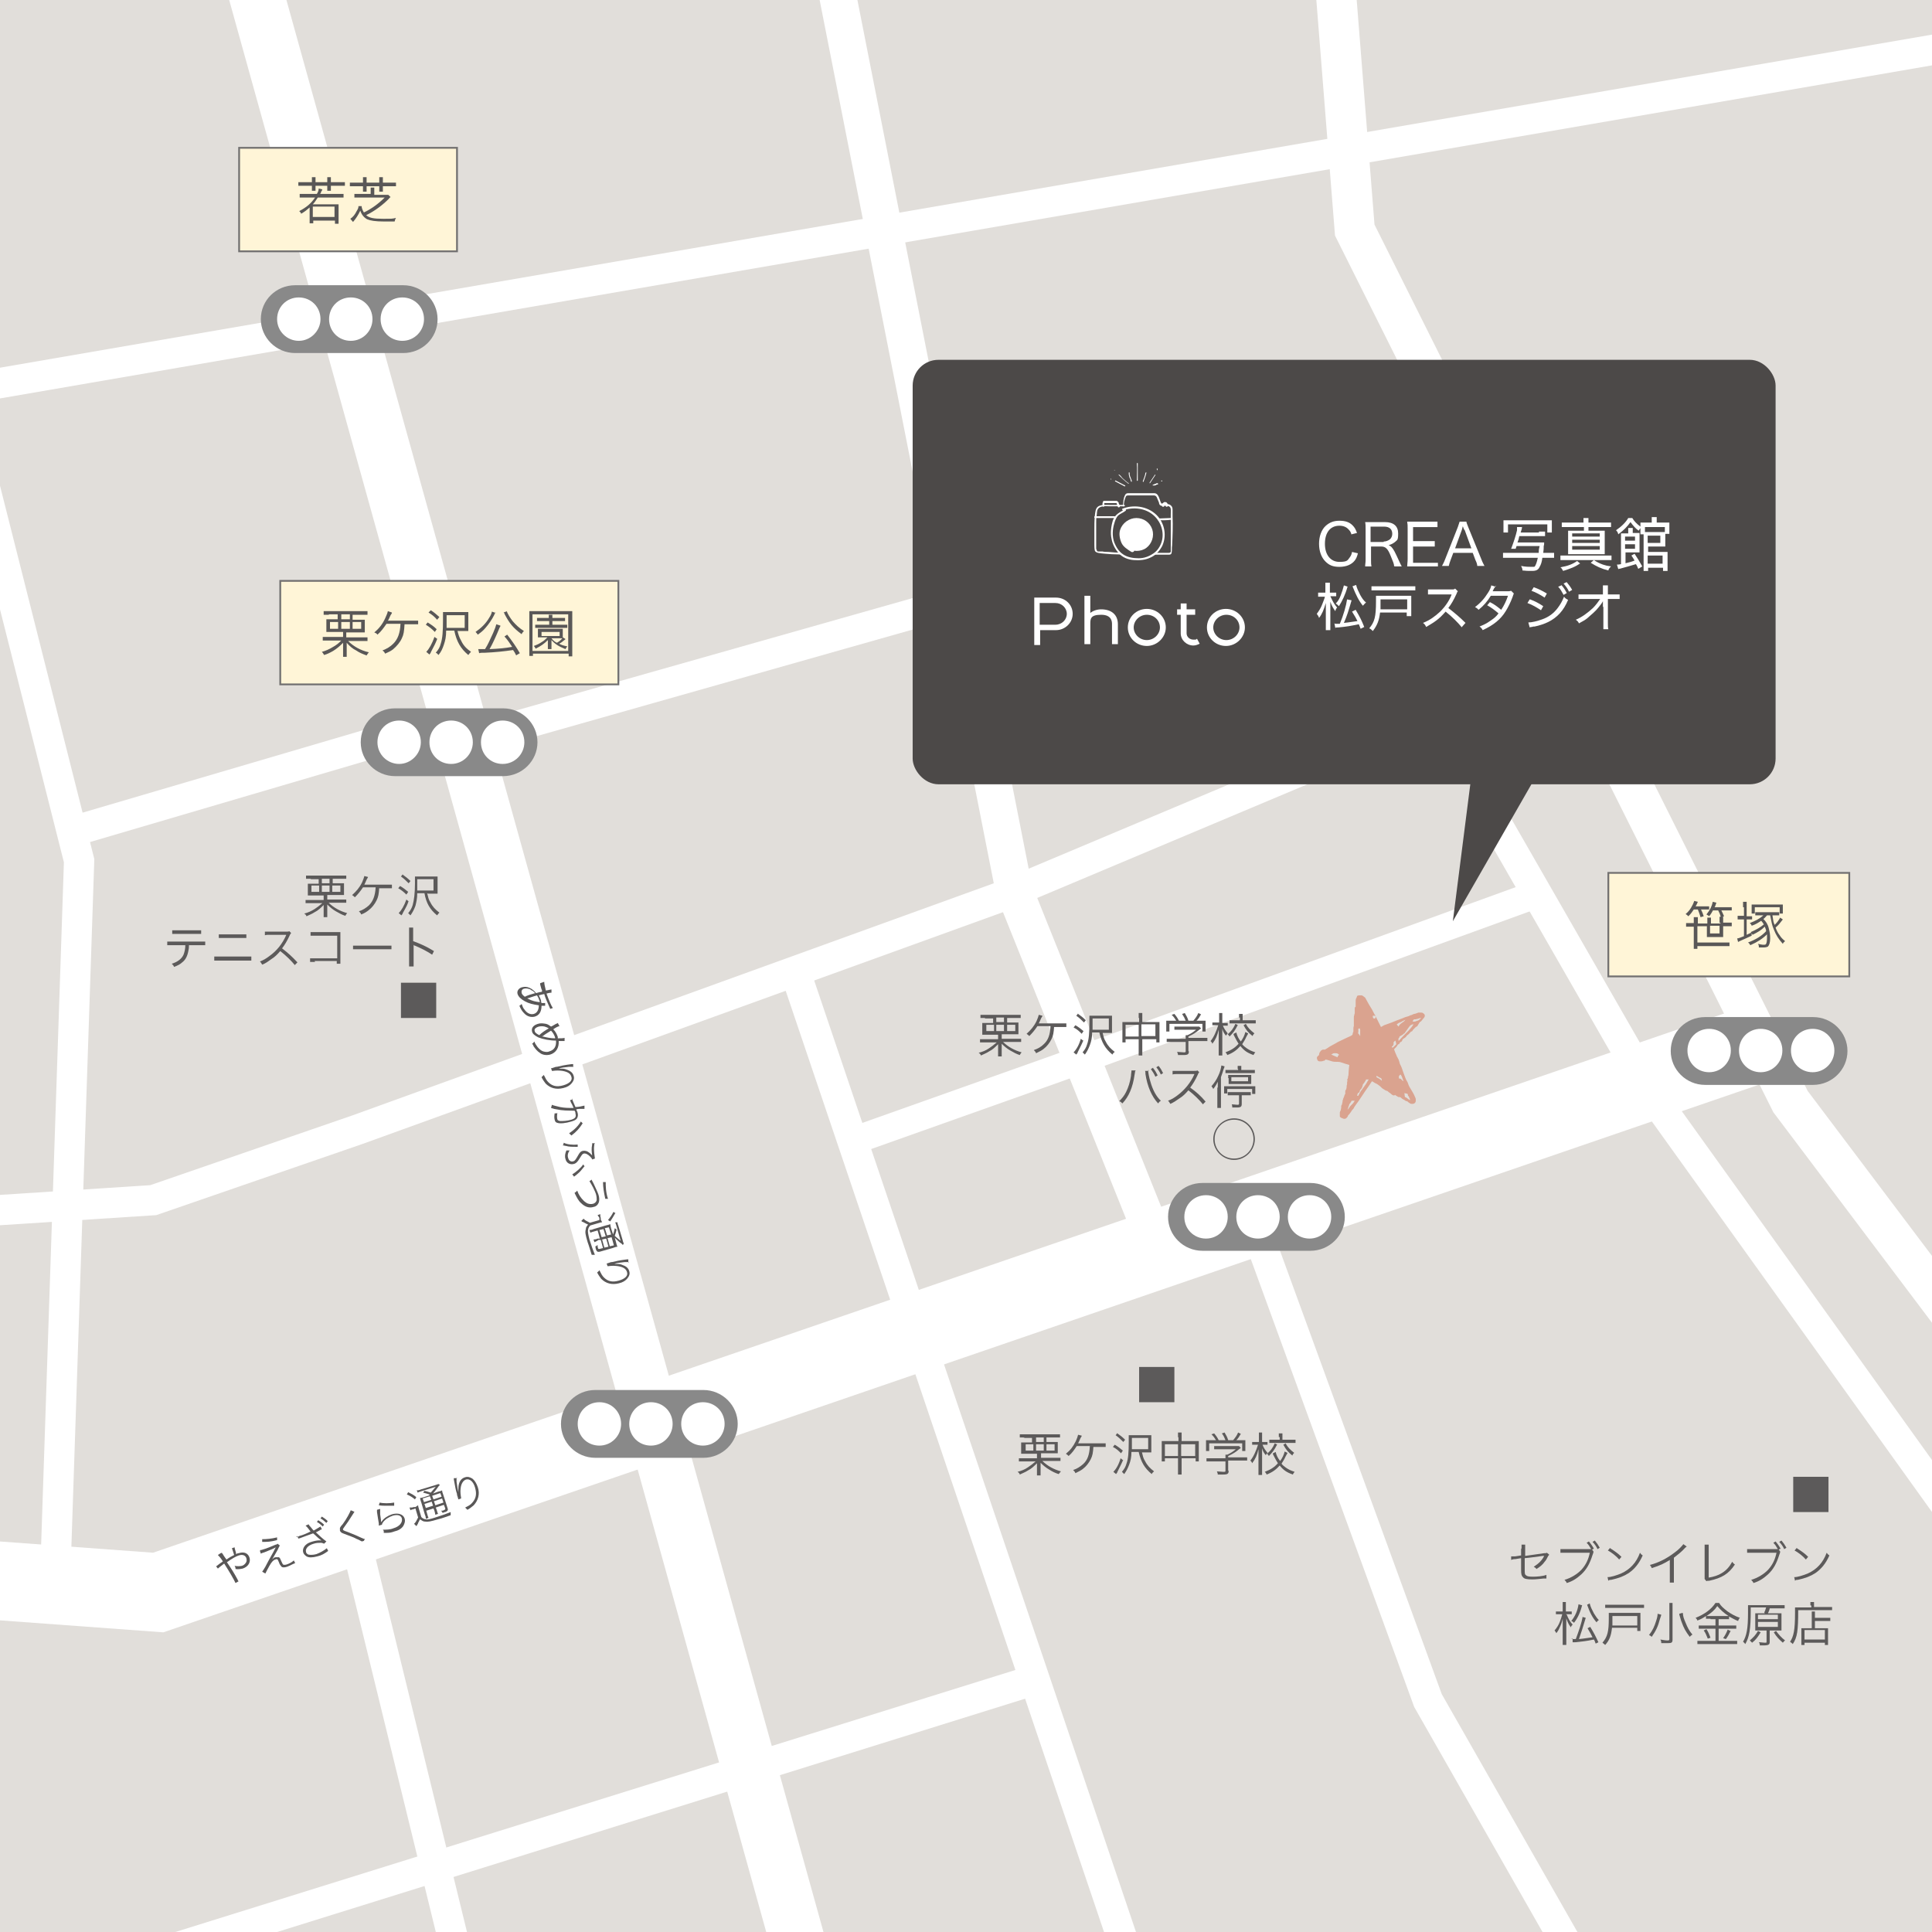 <?xml version="1.0" encoding="UTF-8"?> <svg xmlns="http://www.w3.org/2000/svg" xmlns:xlink="http://www.w3.org/1999/xlink" id="_レイヤー_2" version="1.1" viewBox="0 0 427.4 427.4"><defs><style> .st0 { fill: #5c5a5a; } .st1 { fill: #898989; } .st2 { fill: #595757; } .st3 { fill: #fff; } .st4 { stroke-width: 8.9px; } .st4, .st5, .st6, .st7, .st8, .st9, .st10 { fill: none; } .st4, .st6, .st7, .st8, .st9, .st10 { stroke: #fff; stroke-miterlimit: 10; } .st11 { fill: #daa38f; } .st12 { fill: #fff5d7; stroke: #727171; stroke-width: .4px; } .st6 { stroke-width: 6.1px; } .st7 { stroke-width: 6.7px; } .st13 { fill: #e1deda; } .st8 { stroke-width: 12.2px; } .st9 { stroke-width: 17.4px; } .st14 { fill: #4c4948; } .st10 { stroke-width: 8.2px; } .st15 { clip-path: url(#clippath); } </style><clipPath id="clippath"><rect class="st5" width="427.4" height="427.4"></rect></clipPath></defs><g id="_レイヤー_1-2"><g class="st15"><g><rect class="st13" y="0" width="427.4" height="427.4"></rect><polyline class="st9" points="-20.9 348.2 35 352.3 389.3 230.7"></polyline><polyline class="st4" points="294.2 -18.5 299.7 50.9 396.1 243.7 440.8 303"></polyline><line class="st8" x1="50.5" y1="-23.5" x2="179.2" y2="439.5"></line><polyline class="st7" points="-23.4 28.5 17.5 190.4 12.1 352.3"></polyline><polyline class="st10" points="181.3 -21.3 224.3 196.8 254.6 272.3"></polyline><line class="st7" x1="-18.9" y1="88" x2="434.7" y2="9.8"></line><polyline class="st7" points="276.9 269.3 315.9 376.2 352 439.5"></polyline><line class="st7" x1="175.9" y1="214.9" x2="254.6" y2="447.6"></line><polyline class="st7" points="343.8 146.9 221.4 198.4 79.1 249.9 33.9 265.5 -23.3 269.2"></polyline><polyline class="st7" points="330 180.3 366.4 243.7 444.3 352.3"></polyline><polyline class="st6" points="340.8 197.5 233.7 236.4 186.4 253.2"></polyline><line class="st7" x1="212.8" y1="132.7" x2="111.2" y2="161.5"></line><line class="st7" x1="226.7" y1="372.3" x2="7.4" y2="440.7"></line><line class="st7" x1="16.8" y1="183.7" x2="104.9" y2="157.8"></line><path class="st0" d="M68.8,194.4c-.5,0-.8,0-1.1,0v-.7c.3,0,.6,0,1.1,0h6.7c.5,0,.8,0,1.1,0v.7c-.3,0-.6,0-1.1,0h-1.9v1h1.6c.4,0,.6,0,.9,0,0,.3,0,.4,0,.8v1.1c0,.3,0,.5,0,.7-.3,0-.5,0-.9,0h-2.8v1h3c.6,0,.9,0,1.2,0v.7c-.3,0-.7,0-1.2,0h-2.7c1.1,1.1,2.6,1.9,4.1,2.3-.2.2-.3.4-.4.6-.7-.2-1.4-.6-2.1-1-.7-.4-1.3-.9-1.9-1.5,0,.6,0,.9,0,1.2v.5c0,.6,0,.8,0,1.1h-.8c0-.3,0-.6,0-1.1v-.5c0-.3,0-.6,0-1.1-.7.7-1.2,1.2-2,1.6-.6.4-1.2.6-1.8.9-.1-.3-.2-.4-.5-.6.8-.2,1.5-.5,2.3-1,.6-.4,1-.7,1.7-1.3h-2.6c-.5,0-.8,0-1.1,0v-.7c.3,0,.6,0,1.1,0h2.9v-1h-2.6c-.4,0-.6,0-.9,0,0-.3,0-.4,0-.7v-1.1c0-.3,0-.5,0-.8.3,0,.5,0,.9,0h1.5v-1h-1.8,0ZM68.9,195.9v1.4h1.7v-1.4h-1.7ZM71.2,195.4h1.7v-1h-1.7v1ZM71.2,197.3h1.7v-1.4h-1.7v1.4ZM73.5,197.3h1.8v-1.4h-1.8v1.4Z"></path><path class="st0" d="M83.9,196.3c-.1,1.5-.2,2.1-.6,2.9-.4.8-1,1.6-1.8,2.2-.4.3-.8.6-1.6.9-.1-.3-.2-.4-.5-.7.9-.3,1.5-.7,2.2-1.3.9-.9,1.4-2.1,1.5-4h-2.8c-.6.9-1.1,1.5-1.8,2.2-.2-.2-.3-.3-.6-.5.9-.8,1.6-1.6,2.2-2.8.3-.7.4-1,.5-1.4l.8.2c0,.2-.1.2-.3.6-.2.5-.4.9-.5,1.1.1,0,1.7,0,4.8,0s.8,0,1.3,0v.8c-.2,0-.6,0-1.3,0h-1.5,0Z"></path><path class="st0" d="M88.5,196c.7.4,1.2.8,1.8,1.3l-.4.6c-.6-.6-1.1-1-1.8-1.4l.4-.5h0ZM90.4,199.3c-.3.9-.4,1.1-1.3,2.7,0,.2-.2.3-.3.5l-.6-.5c.6-.6,1.2-1.6,1.7-3,0,0,.5.4.5.4ZM89.1,193.5c.7.5,1.1.8,1.7,1.4l-.4.5c-.6-.6-1-1-1.7-1.5l.4-.5h0ZM94.5,197.6c.2.8.3,1.4.7,2,.5,1,1.1,1.6,2,2.3-.2.2-.3.3-.5.6-1.6-1.3-2.4-2.7-2.8-4.9h-1.6c0,1.2-.2,2-.4,2.8-.3.8-.6,1.4-1.1,2.1-.2-.2-.3-.3-.5-.5.5-.6.8-1.1,1-1.8.3-1.1.5-2.6.5-4.8s0-1.1,0-1.5c.3,0,.6,0,1.1,0h2.8c.5,0,.8,0,1.1,0,0,.4,0,.7,0,1.1v1.6c0,.4,0,.8,0,1.1-.3,0-.6,0-1,0h-1.1ZM95.9,197v-2.5h-3.6v.6c0,.6,0,1.1,0,1.9h3.7Z"></path><path class="st0" d="M41.8,209.1c0,.3,0,.7-.1,1.1-.2,1.2-.6,2.1-1.4,2.7-.4.4-1,.7-1.8,1-.1-.3-.2-.4-.5-.7,1.3-.4,2.2-1.1,2.6-2,.2-.5.4-1.3.4-2.1h-2.8c-.5,0-.8,0-1.2,0v-.8c.4,0,.6,0,1.2,0h6c.6,0,.8,0,1.2,0v.8c-.3,0-.7,0-1.2,0h-2.5ZM38.1,205.8c.3,0,.5,0,1.2,0h4c.6,0,.8,0,1.2,0v.8c-.3,0-.6,0-1.2,0h-4c-.6,0-.9,0-1.2,0,0,0,0-.8,0-.8Z"></path><path class="st0" d="M47.4,211.6c.4,0,.6,0,1.2,0h5.8c.6,0,.8,0,1.2,0v.9c-.3,0-.6,0-1.2,0h-5.8c-.5,0-.8,0-1.2,0,0,0,0-.9,0-.9ZM48.4,206.7c.3,0,.6,0,1.1,0h3.9c.5,0,.8,0,1.1,0v.8c-.3,0-.6,0-1.1,0h-3.9c-.5,0-.8,0-1.1,0,0,0,0-.8,0-.8Z"></path><path class="st0" d="M65.3,213.6c-.8-1-2-2.2-3.3-3.2-.7.8-1.2,1.3-2,1.8-.7.5-1.2.9-2,1.2-.2-.3-.2-.4-.5-.7.8-.3,1.3-.6,2.1-1.2,1.7-1.2,2.9-2.8,3.7-4.6,0,0,0,0,0-.1,0,0,0,0,0,0,0,0-.1,0-.2,0h-3.4c-.5,0-.8,0-1.1.1v-.8c.3,0,.4,0,.8,0h3.9c.4,0,.5,0,.7-.1l.4.4c0,.1-.2.2-.3.5-.6,1.3-1.1,2.1-1.7,2.9,1.3,1,2.2,1.8,3.4,3.1l-.6.6h0Z"></path><path class="st0" d="M69.7,212.8c-.6,0-.9,0-1.1,0v-.8c.3,0,.5,0,1.1,0h4.9v-5h-4.7c-.6,0-.8,0-1.2,0v-.8c.4,0,.5,0,1.2,0h4.9c.1,0,.3,0,.5,0,0,.3,0,.4,0,.8v5.3c0,.4,0,.8,0,.9h-.8v-.6h-4.9Z"></path><path class="st0" d="M78.1,209.2c.3,0,.6,0,1.3,0h6c.8,0,.9,0,1.2,0v.8c-.3,0-.6,0-1.2,0h-6c-.8,0-1,0-1.3,0v-.8h0Z"></path><path class="st0" d="M90.5,213.8c0-.3,0-.5,0-1.1v-6.4c0-.6,0-.8,0-1.1h.9c0,.3,0,.5,0,1.1v1.9c1.6.6,2.8,1.1,4.6,2.2l-.4.8c-1-.7-2.4-1.4-3.8-2-.2,0-.2-.1-.3-.2h0c0,.2,0,.4,0,.6v3.1c0,.6,0,.8,0,1.1h-.9Z"></path><path class="st0" d="M96.5,217.4v7.8h-7.8v-7.8h7.8Z"></path><path class="st0" d="M218,225.2c-.5,0-.8,0-1.1,0v-.7c.3,0,.6,0,1.1,0h6.7c.5,0,.8,0,1.1,0v.7c-.3,0-.6,0-1.1,0h-1.9v1h1.6c.4,0,.6,0,.9,0,0,.3,0,.4,0,.8v1.1c0,.3,0,.5,0,.7-.3,0-.5,0-.9,0h-2.8v1h3.1c.6,0,.9,0,1.2,0v.7c-.3,0-.7,0-1.2,0h-2.8c1.1,1.1,2.6,1.9,4.1,2.3-.2.2-.3.4-.4.6-.7-.2-1.4-.6-2.1-1-.7-.4-1.3-.9-1.9-1.5,0,.6,0,.9,0,1.2v.5c0,.6,0,.8,0,1.1h-.8c0-.3,0-.6,0-1.1v-.5c0-.3,0-.6,0-1.1-.7.7-1.2,1.2-2,1.6-.6.4-1.2.6-1.8.9-.1-.3-.2-.4-.5-.6.8-.2,1.6-.5,2.3-1,.6-.4,1-.7,1.7-1.3h-2.6c-.5,0-.8,0-1.1,0v-.7c.3,0,.6,0,1.1,0h2.9v-1h-2.6c-.4,0-.6,0-.9,0,0-.3,0-.4,0-.7v-1.1c0-.3,0-.5,0-.8.3,0,.5,0,.9,0h1.5v-1h-1.9,0ZM218.2,226.7v1.4h1.7v-1.4h-1.7ZM220.4,226.1h1.7v-1h-1.7v1ZM220.4,228.1h1.7v-1.4h-1.7v1.4ZM222.8,228.1h1.8v-1.4h-1.8v1.4Z"></path><path class="st0" d="M233.2,227c-.1,1.5-.2,2.1-.6,2.9-.4.8-1,1.6-1.8,2.2-.4.3-.8.5-1.6.9-.1-.3-.2-.4-.5-.7.9-.3,1.6-.7,2.2-1.3,1-.9,1.4-2.1,1.5-4h-2.9c-.6.9-1.1,1.5-1.8,2.2-.2-.2-.3-.3-.6-.5.9-.8,1.6-1.6,2.2-2.8.3-.7.4-1,.5-1.4l.8.2c0,.2-.1.2-.3.6-.2.5-.4.9-.5,1.1.1,0,1.7,0,4.8,0,.6,0,.9,0,1.3,0v.8c-.2,0-.6,0-1.3,0h-1.5,0Z"></path><path class="st0" d="M237.9,226.8c.7.4,1.2.8,1.8,1.3l-.4.6c-.6-.6-1-1-1.8-1.4l.4-.5h0ZM239.7,230.1c-.4.9-.5,1.1-1.3,2.7,0,.2-.2.3-.3.5l-.6-.5c.6-.6,1.2-1.6,1.6-3l.5.4ZM238.5,224.3c.7.5,1.1.8,1.7,1.4l-.4.5c-.6-.6-1-1-1.7-1.5l.4-.5h0ZM243.9,228.4c.2.8.3,1.4.7,2,.5,1,1.1,1.6,2,2.3-.2.2-.4.3-.5.6-1.6-1.3-2.4-2.7-2.9-4.9h-1.6c0,1.2-.2,2-.5,2.8-.3.8-.6,1.4-1.1,2.1-.2-.2-.3-.3-.5-.5.5-.6.8-1.1,1-1.8.4-1.1.5-2.6.5-4.8s0-1.1,0-1.5c.3,0,.6,0,1.1,0h2.8c.5,0,.8,0,1.1,0,0,.4,0,.7,0,1.1v1.6c0,.4,0,.8,0,1.1-.3,0-.6,0-1,0h-1.1ZM245.3,227.8v-2.5h-3.6v.6c0,.6,0,1.1,0,1.9h3.7Z"></path><path class="st0" d="M251.9,225.2c0-.5,0-.8,0-1.1h.8c0,.3,0,.6,0,1.1v.9h3c.4,0,.5,0,.8,0,0,.3,0,.5,0,.8v2.8c0,.3,0,.6,0,.9h-.7v-.7h-3.1v2.4c0,.6,0,.8,0,1.2h-.8c0-.4,0-.6,0-1.2v-2.4h-2.9v.7h-.7c0-.3,0-.6,0-.9v-2.8c0-.3,0-.5,0-.8.2,0,.4,0,.8,0h2.9v-.9h0ZM249,226.7v2.6h2.9v-2.6h-2.9ZM255.6,229.2v-2.6h-3.1v2.6h3.1Z"></path><path class="st0" d="M263,232.6c0,.6-.2.8-1.2.8s-.8,0-1.2,0c0-.3-.1-.4-.2-.7.5,0,1,.1,1.4.1s.5,0,.5-.2v-2.1h-3.1c-.5,0-.8,0-1.1,0v-.7c.3,0,.6,0,1.1,0h3.1v-.2c0-.2,0-.4,0-.6h.4c.7-.3,1.3-.7,1.9-1.2h-3.8c-.4,0-.7,0-1,0v-.7c.3,0,.6,0,1,0h3.7c.4,0,.6,0,.8,0l.4.4c0,0-.2.2-.4.3-.7.6-1.3,1-2.4,1.5v.3h3.1c.5,0,.8,0,1.1,0v.7c-.3,0-.6,0-1.1,0h-3.1v2.2h0ZM260.2,225.8c-.3-.5-.5-.8-1-1.3l.6-.2c.5.6.7.9,1,1.5h1.5c-.2-.5-.4-.9-.8-1.5l.6-.2c.4.7.6,1,.8,1.7h1.1c.5-.6.8-1,1.1-1.7l.6.3c-.4.7-.6,1-1,1.4h.8c.6,0,.8,0,1.2,0,0,.3,0,.5,0,.9v.8c0,.2,0,.5,0,.7h-.7v-1.7h-7.3v1.7h-.7c0-.2,0-.5,0-.7v-.8c0-.4,0-.6,0-.9.4,0,.6,0,1.2,0h.7,0Z"></path><path class="st0" d="M270.5,226.8c.2.6.6,1.2,1.1,1.8-.2.2-.2.3-.4.5-.4-.5-.6-.8-.8-1.5,0,1.1,0,1.3,0,1.7v3c0,.6,0,.9,0,1.2h-.8c0-.3,0-.6,0-1.2v-2.9c0-.4,0-.7,0-1.6-.3,1.3-.7,2.2-1.4,3.1-.1-.3-.2-.4-.4-.6.7-.8,1.3-2.2,1.7-3.5h-.6c-.3,0-.5,0-.7,0v-.6c.2,0,.4,0,.8,0h.7v-1c0-.6,0-.8,0-1.1h.7c0,.3,0,.5,0,1.1v1.1h.5c.3,0,.5,0,.7,0v.6c-.2,0-.4,0-.7,0h-.5,0ZM276.1,228.7c0,0-.2.3-.4.7-.3.7-.6,1.1-.9,1.6.3.4.6.6,1,.9.6.4,1,.6,1.9.9-.2.2-.3.4-.4.6-1.4-.5-2.1-1-2.9-2-.8.9-1.6,1.5-2.9,2-.1-.3-.2-.4-.4-.6,1.3-.5,2.1-1,2.9-1.9-.3-.5-.5-.8-1-1.8,0,0,0,0-.1-.2v-.2c0,0,.6-.3.6-.3.2.8.5,1.4,1,2,.5-.7.8-1.3,1-2.1l.6.3h0ZM273.8,226.8c-.6,1.2-1,1.7-1.8,2.5-.1-.2-.2-.3-.4-.5.8-.7,1.2-1.2,1.7-2.3l.6.3h0ZM274.1,225.1c0-.4,0-.6,0-.8h.8c0,.2,0,.5,0,.8v.6h1.8c.4,0,.8,0,1.1,0v.7c-.3,0-.7,0-1.1,0h-3.6c-.4,0-.8,0-1.1,0v-.7c.3,0,.6,0,1.1,0h1.2v-.6h0ZM275.6,226.5c.5.9,1,1.4,1.9,2.1-.2.2-.3.3-.4.6-1-.8-1.4-1.3-2-2.4l.5-.3h0Z"></path><path class="st0" d="M251.1,237c0,.1,0,.2-.1.7-.4,2.9-1.3,4.9-2.7,6.4-.3-.3-.4-.4-.7-.5.6-.6,1.1-1.2,1.5-2,.5-1,.9-2.2,1.1-3.6,0-.4.1-.8.1-1v-.2h.9c0,.1,0,.1,0,.1ZM254,236.8c0,.4.2,1.6.5,2.5.5,1.8,1.3,3.3,2.3,4.2-.3.2-.4.3-.6.6-1.4-1.5-2.4-3.8-2.8-6.5,0-.4,0-.5-.1-.7h.8v-.2ZM255.1,236.3c.5.6.7,1,1,1.6l-.5.3c-.2-.5-.7-1.3-1-1.7l.5-.3h0ZM256.3,235.8c.5.6.7,1,1,1.6l-.5.3c-.2-.5-.6-1.1-1-1.6l.5-.3h0Z"></path><path class="st0" d="M266.2,244.4c-.8-1-2-2.2-3.3-3.2-.7.8-1.2,1.3-2,1.8-.7.5-1.3.9-2,1.2-.2-.3-.2-.4-.5-.7.8-.3,1.3-.6,2.1-1.2,1.6-1.2,2.9-2.8,3.7-4.6,0,0,0,0,0-.1,0,0,0,0,0,0,0,0-.1,0-.2,0h-3.5c-.5,0-.8,0-1.1.1v-.8c.3,0,.4,0,.8,0h4c.4,0,.5,0,.7-.1l.4.4c-.1.1-.2.2-.3.5-.6,1.3-1.1,2.1-1.7,2.9,1.4,1,2.3,1.8,3.4,3.1l-.6.6h0Z"></path><path class="st0" d="M269.4,240.6c0-.4,0-.8,0-1.3-.4.8-.6,1.1-1,1.6-.1-.2-.2-.4-.4-.6.6-.7,1.1-1.4,1.5-2.3.4-.8.6-1.6.7-2.3l.7.2c0,.2-.2.5-.3.9-.1.4-.2.6-.5,1.5v5.6c0,.5,0,.8,0,1.2h-.8c0-.4,0-.7,0-1.2v-3.3h0ZM270.8,241c0-.3,0-.5,0-.7.3,0,.5,0,1,0h4.7c.4,0,.8,0,1.2,0,0,.2,0,.4,0,.7v.4c0,.2,0,.4,0,.6h-.7v-1.1h-5.5v1h-.7c0-.2,0-.4,0-.6v-.3h0ZM273.8,236.5c0-.3,0-.5,0-.7h.8c0,.2,0,.4,0,.7v.2h2c.4,0,.8,0,1,0v.7c-.3,0-.6,0-1,0h-4.5c-.4,0-.7,0-1,0v-.7c.3,0,.6,0,1,0h1.8v-.2h0ZM272.6,242.3c-.5,0-.8,0-1,0v-.7c.2,0,.5,0,1,0h3.1c.5,0,.8,0,1,0v.7c-.2,0-.6,0-1,0h-1v1.9c0,.6-.2.8-1,.8s-.7,0-1.1,0c0-.3,0-.4-.1-.7.4,0,.9.1,1.2.1s.4,0,.4-.3v-1.8h-1.4ZM271.7,238.5c0-.3,0-.4,0-.7.3,0,.6,0,1,0h3.1c.4,0,.7,0,1,0,0,.3,0,.4,0,.7v.7c0,.2,0,.4,0,.6-.2,0-.5,0-1,0h-3c-.4,0-.7,0-1,0,0-.3,0-.4,0-.7v-.6ZM272.4,239.2h3.7v-.9h-3.7v.9Z"></path><path class="st0" d="M273,247.4c2.6,0,4.6,2.1,4.6,4.6s-2.1,4.6-4.6,4.6-4.6-2.1-4.6-4.6,2.1-4.6,4.6-4.6ZM277.3,252c0-2.4-1.9-4.3-4.3-4.3s-4.3,1.9-4.3,4.3,1.9,4.3,4.3,4.3,4.3-1.9,4.3-4.3Z"></path><path class="st0" d="M259.8,302.4v7.8h-7.8v-7.8h7.8Z"></path><path class="st0" d="M226.7,318c-.5,0-.8,0-1.1,0v-.7c.3,0,.6,0,1.1,0h6.7c.5,0,.8,0,1.1,0v.7c-.3,0-.6,0-1.1,0h-1.9v1h1.6c.4,0,.6,0,.9,0,0,.3,0,.4,0,.8v1c0,.3,0,.5,0,.7-.3,0-.5,0-.9,0h-2.8v1h3.1c.6,0,.9,0,1.2,0v.7c-.3,0-.7,0-1.2,0h-2.8c1.1,1.1,2.6,1.9,4.1,2.3-.2.2-.3.4-.5.6-.7-.2-1.5-.6-2.1-1-.7-.4-1.3-.9-1.9-1.5,0,.6,0,.9,0,1.2v.5c0,.6,0,.8,0,1.1h-.8c0-.3,0-.6,0-1.1v-.5c0-.3,0-.6,0-1.1-.7.7-1.2,1.2-2,1.6-.6.4-1.2.6-1.8.9-.1-.3-.2-.4-.5-.6.8-.2,1.6-.5,2.3-1,.6-.4,1-.7,1.7-1.3h-2.6c-.5,0-.8,0-1.1,0v-.7c.3,0,.6,0,1.1,0h2.9v-1h-2.6c-.4,0-.6,0-.9,0,0-.3,0-.5,0-.7v-1c0-.3,0-.5,0-.8.3,0,.5,0,.9,0h1.5v-1h-1.9ZM226.9,319.5v1.4h1.7v-1.4h-1.7ZM229.2,319h1.7v-1h-1.7v1ZM229.2,320.9h1.7v-1.4h-1.7v1.4ZM231.5,320.9h1.8v-1.4h-1.8v1.4Z"></path><path class="st0" d="M241.9,319.9c-.1,1.5-.2,2.1-.6,2.9-.4.8-1,1.6-1.8,2.2-.4.3-.8.5-1.6.9-.1-.3-.2-.4-.5-.7.9-.3,1.5-.7,2.2-1.3,1-.9,1.4-2.1,1.5-4h-2.9c-.6.9-1,1.5-1.8,2.2-.2-.2-.3-.3-.6-.5,1-.8,1.6-1.6,2.2-2.8.3-.7.4-1,.5-1.4l.8.2c0,.2-.1.2-.3.6-.2.5-.4.9-.5,1.1.1,0,1.7,0,4.8,0s.9,0,1.3,0v.8c-.2,0-.6,0-1.3,0h-1.5,0Z"></path><path class="st0" d="M246.6,319.6c.7.4,1.2.8,1.8,1.3l-.4.6c-.6-.6-1-1-1.8-1.4l.4-.5h0ZM248.5,322.9c-.4.9-.5,1.1-1.3,2.7,0,.2-.2.3-.3.5l-.6-.5c.6-.6,1.2-1.6,1.6-3l.5.4ZM247.2,317.1c.7.5,1.1.8,1.7,1.4l-.4.5c-.6-.6-1-1-1.7-1.5l.4-.5ZM252.6,321.2c.2.8.3,1.4.7,2,.5,1,1.1,1.6,2,2.3-.2.2-.4.3-.5.6-1.6-1.3-2.4-2.7-2.9-4.9h-1.6c0,1.2-.2,2-.5,2.8-.3.8-.6,1.4-1.1,2.1-.2-.2-.3-.3-.5-.5.5-.6.8-1.1,1-1.8.4-1.1.5-2.5.5-4.8s0-1.1,0-1.5c.3,0,.6,0,1.1,0h2.8c.5,0,.8,0,1.1,0,0,.4,0,.7,0,1.1v1.6c0,.4,0,.8,0,1.1-.3,0-.6,0-1,0h-1.1ZM254,320.6v-2.5h-3.6v.6c0,.6,0,1.1,0,1.9h3.7Z"></path><path class="st0" d="M260.6,318c0-.5,0-.8,0-1.1h.8c0,.3,0,.6,0,1v.9h3c.4,0,.5,0,.8,0,0,.3,0,.5,0,.8v2.8c0,.3,0,.6,0,.9h-.7v-.7h-3.1v2.4c0,.6,0,.8,0,1.2h-.8c0-.4,0-.6,0-1.2v-2.4h-2.9v.7h-.7c0-.3,0-.6,0-.9v-2.8c0-.3,0-.5,0-.8.2,0,.4,0,.8,0h2.9v-.9h0ZM257.7,319.5v2.6h2.9v-2.6h-2.9ZM264.4,322.1v-2.6h-3.1v2.6h3.1Z"></path><path class="st0" d="M271.8,325.4c0,.6-.2.8-1.2.8s-.8,0-1.2,0c0-.3-.1-.4-.2-.7.5,0,1,.1,1.4.1s.5,0,.5-.2v-2.1h-3.1c-.5,0-.8,0-1.1,0v-.7c.3,0,.6,0,1.1,0h3.1v-.2c0-.2,0-.4,0-.6h.4c.7-.3,1.3-.7,1.9-1.2h-3.8c-.4,0-.7,0-1,0v-.7c.3,0,.6,0,1,0h3.7c.4,0,.6,0,.8,0l.4.4c0,0-.2.2-.4.3-.7.6-1.3,1-2.4,1.5v.3h3.1c.5,0,.8,0,1.1,0v.7c-.3,0-.6,0-1.1,0h-3.1v2.2h0ZM269,318.6c-.3-.5-.5-.8-1-1.3l.6-.2c.5.6.7.9,1,1.5h1.5c-.2-.5-.4-1-.8-1.5l.6-.2c.4.7.6,1,.8,1.7h1.1c.5-.6.8-1,1.1-1.7l.6.3c-.4.7-.6,1-1,1.4h.8c.6,0,.8,0,1.2,0,0,.3,0,.5,0,.9v.8c0,.2,0,.5,0,.7h-.7v-1.7h-7.3v1.7h-.7c0-.2,0-.5,0-.7v-.8c0-.4,0-.6,0-.9.4,0,.6,0,1.2,0h.7,0Z"></path><path class="st0" d="M279.3,319.6c.2.6.6,1.2,1.1,1.8-.2.2-.2.3-.4.5-.4-.5-.6-.8-.8-1.5,0,1.1,0,1.3,0,1.7v3c0,.6,0,.9,0,1.2h-.8c0-.3,0-.6,0-1.2v-2.9c0-.5,0-.7,0-1.6-.3,1.3-.7,2.2-1.4,3.1-.1-.3-.2-.4-.4-.6.7-.8,1.3-2.2,1.7-3.5h-.6c-.3,0-.5,0-.7,0v-.6c.2,0,.4,0,.8,0h.7v-1c0-.6,0-.8,0-1.1h.7c0,.3,0,.5,0,1.1v1h.5c.3,0,.5,0,.7,0v.6c-.2,0-.4,0-.7,0h-.5,0ZM284.8,321.5c0,0-.2.3-.4.7-.3.7-.6,1.1-.9,1.6.3.4.6.6,1,.9.6.4,1,.6,1.9.9-.2.2-.3.4-.4.6-1.4-.5-2.1-1-2.9-2-.8.9-1.6,1.5-2.9,2-.1-.3-.2-.4-.4-.6,1.3-.5,2.1-1,2.9-1.9-.3-.5-.5-.8-1-1.8,0,0,0,0-.1-.2v-.2c0,0,.6-.3.6-.3.2.8.5,1.4,1,2,.5-.7.8-1.3,1-2.1l.6.3h0ZM282.5,319.6c-.6,1.2-1,1.7-1.8,2.5-.1-.2-.2-.3-.4-.5.8-.7,1.2-1.2,1.7-2.3l.6.3h0ZM282.9,317.9c0-.4,0-.6,0-.8h.8c0,.2,0,.5,0,.8v.6h1.8c.4,0,.8,0,1.1,0v.7c-.3,0-.7,0-1.1,0h-3.6c-.4,0-.8,0-1.1,0v-.7c.3,0,.6,0,1.1,0h1.2v-.6h0ZM284.4,319.3c.5.9,1,1.4,1.9,2.1-.2.2-.3.3-.4.6-1-.8-1.4-1.3-2-2.4l.5-.3Z"></path><path class="st0" d="M404.5,326.7v7.8h-7.8v-7.8h7.8Z"></path><path class="st0" d="M336.6,342.7c0-.5,0-.6,0-1h.8c0,.3,0,.5,0,1v1.5l4.2-.6c.4,0,.4,0,.6-.1l.5.4c0,.1,0,.1-.2.3-.3.6-.5,1-.8,1.3-.4.6-1,1.1-1.8,1.6-.2-.3-.3-.3-.6-.5,1.1-.7,1.9-1.5,2.3-2.4,0,0-.1,0-.2,0,0,0,0,0-.1,0-1.5.2-2.8.4-4,.5v2.4c0,1,0,1.2.3,1.4.2.2.6.3,1.5.3s2.2-.1,3-.4v.8c-.2,0-.3,0-.6,0-1,.1-1.8.2-2.5.2-1.2,0-1.8-.1-2.1-.5-.3-.3-.4-.6-.4-1.7v-2.5l-1.2.2c-.5,0-.8.1-1,.2v-.8c0,0,0,0,0,0,.2,0,.5,0,.9,0l1.3-.2v-1.6h0Z"></path><path class="st0" d="M352.5,343.4c0,0,0,.1-.2.6-.6,1.9-1.3,3.2-2.5,4.3-1,.9-1.9,1.5-3.2,1.9-.1-.3-.3-.5-.5-.7,1.4-.4,2.9-1.3,3.8-2.3.9-1,1.5-2.2,1.8-3.7h-5.3c-.6,0-.9,0-1.2,0v-.8c.4,0,.6,0,1.2,0h5c.2,0,.4,0,.6,0-.4-.7-.6-1-1-1.4l.5-.3c.5.6.9,1.2,1.1,1.6l-.4.2.3.4h0ZM352.8,340.8c.5.6.7.9,1.1,1.6l-.5.3c-.2-.5-.6-1.1-1.1-1.6l.5-.3Z"></path><path class="st0" d="M355.6,348.9c.8,0,2-.4,3-.8,2-.9,3.4-2.4,4.2-4.6.2.3.3.4.6.6-.8,1.8-1.8,3-3.1,3.9-1.1.7-2.1,1.1-3.9,1.5-.3,0-.4,0-.6.2l-.2-.9ZM356.2,342.5c1.1.7,1.8,1.2,2.5,1.9l-.5.6c-.7-.8-1.6-1.5-2.5-2l.5-.6h0Z"></path><path class="st0" d="M373.2,342.1c-.2.1-.2.1-.5.4-.6.7-1.5,1.4-2.4,2.1v4.4c0,.6,0,.8,0,1.1h-.9c0-.3,0-.5,0-1.1v-3.9c-1.3.8-2.1,1.2-4,1.8-.1-.3-.2-.4-.4-.7,1.9-.5,3.7-1.4,5.4-2.7,1-.7,1.7-1.5,2-1.9l.7.5h0Z"></path><path class="st0" d="M378,341.9c0,.2,0,.5,0,.9v6.2c1.2-.2,2.1-.5,2.9-1,1-.6,1.7-1.4,2.3-2.5.3.4.3.4.6.6-1.4,2.1-2.9,3-5.7,3.6-.4,0-.5,0-.6.1l-.4-.5c0-.2,0-.3,0-.7v-5.9s0-.4,0-.4c0-.2,0-.3,0-.6h.9,0Z"></path><path class="st0" d="M393.8,343.4c0,0,0,.1-.2.6-.6,1.9-1.3,3.2-2.5,4.3-1,.9-1.9,1.5-3.2,1.9-.1-.3-.3-.5-.5-.7,1.4-.4,2.9-1.3,3.8-2.3.9-1,1.5-2.2,1.8-3.7h-5.3c-.6,0-.9,0-1.2,0v-.8c.4,0,.6,0,1.2,0h5c.2,0,.4,0,.6,0-.4-.7-.6-1-1-1.4l.5-.3c.5.6.9,1.2,1.1,1.6l-.4.2.3.4h0ZM394.1,340.8c.5.6.7.9,1.1,1.6l-.5.3c-.2-.5-.6-1.1-1.1-1.6l.5-.3Z"></path><path class="st0" d="M396.9,348.9c.8,0,2-.4,3-.8,2-.9,3.4-2.4,4.2-4.6.2.3.3.4.6.6-.8,1.8-1.8,3-3.1,3.9-1.1.7-2.1,1.1-3.9,1.5-.3,0-.4,0-.6.2l-.2-.9ZM397.5,342.5c1.1.7,1.8,1.2,2.5,1.9l-.5.6c-.7-.8-1.6-1.5-2.5-2l.5-.6h0Z"></path><path class="st0" d="M346.6,357.2c.4,1,.7,1.5,1.3,2.2-.2.2-.3.3-.4.6-.5-.7-.7-1.1-1-2,0,.6,0,1.2,0,1.7v3c0,.6,0,.9,0,1.2h-.8c0-.3,0-.7,0-1.2v-2.9c0-.4,0-1,0-1.7-.2.9-.4,1.4-.7,2-.2.5-.4.8-.7,1.2-.1-.2-.2-.4-.4-.6.5-.6.9-1.2,1.2-2,.2-.5.4-1.2.5-1.6h-.7c-.3,0-.5,0-.7,0v-.6c.2,0,.4,0,.7,0h.8v-1c0-.6,0-.8,0-1.1h.7c0,.3,0,.5,0,1.1v1h.6c.3,0,.5,0,.7,0v.6c-.2,0-.4,0-.7,0h-.6ZM347.6,362.6c.1,0,.2,0,.3,0,.2,0,.5,0,.7,0,.7-1.9,1.3-3.6,1.5-4.9l.7.2c-.6,2-1,3.3-1.5,4.7,1.1-.1,2.1-.3,3-.4-.3-.6-.5-1-1.1-2l.6-.3c.9,1.5,1.2,2.1,1.8,3.4l-.6.3c-.2-.5-.2-.6-.4-.9-1.9.4-2.4.4-4.1.6-.3,0-.4,0-.6,0v-.8q-.1,0-.1,0ZM350,355.1c-.4,1.6-1,2.9-1.8,3.9-.2-.2-.3-.3-.6-.4.8-1,1.4-2.2,1.6-3.7l.7.2h0ZM351.7,354.8c.2.8.5,1.3.9,2.1.4.6.6,1,1.1,1.5-.2.1-.4.3-.5.5-.9-1-1.5-2.2-2.1-3.9l.6-.3h0Z"></path><path class="st0" d="M356.6,360.2c-.2,1.6-.5,2.6-1.5,3.7-.3-.3-.4-.3-.6-.5,1.1-1.3,1.4-2.4,1.4-5.4s0-.9,0-1.2c.3,0,.6,0,1,0h5c.4,0,.7,0,1,0,0,.3,0,.5,0,.9v2.1c0,.5,0,.8,0,1h-.7v-.7h-5.6,0ZM363.7,355.7c-.4,0-.6,0-1.1,0h-6.4c-.5,0-.8,0-1.1,0v-.7c.3,0,.6,0,1.1,0h6.4c.5,0,.8,0,1.1,0v.7ZM362.2,359.6v-2.1h-5.5v.9c0,.3,0,.9,0,1.2h5.6,0Z"></path><path class="st0" d="M367.5,357.1c0,.2,0,.3-.3,1.1-.4,1.6-.9,2.6-1.8,3.9-.2-.2-.4-.3-.6-.4.8-1,1.2-1.9,1.6-3.2.2-.6.3-1.1.3-1.5l.8.2h0ZM370,354.6c0,.3,0,.6,0,1v7.1c0,.7-.2.8-1.1.8s-.8,0-1.4,0c0-.3,0-.5-.2-.8.7.1,1.1.2,1.5.2s.5,0,.5-.3v-7c0-.4,0-.7,0-1h.8ZM372.3,356.9c0,.6.2,1.2.6,2.1.4,1,.8,1.8,1.5,2.6-.3.2-.4.3-.6.5-.9-1.2-1.3-1.9-1.8-3.3,0,0-.2-.5-.5-1.6,0,0,0-.1,0-.2l.7-.2h0Z"></path><path class="st0" d="M378.4,358.1c-.4,0-.7,0-1,0v-.6c-.6.4-1.1.7-1.9,1-.1-.3-.2-.4-.4-.6,2-.8,3.5-1.9,4.4-3.3h.8c.4.7,1,1.2,1.9,1.9.9.6,1.6,1,2.7,1.4-.2.2-.3.4-.4.7-.8-.3-1.2-.6-2-1v.6c-.3,0-.5,0-1,0h-1.3v1.4h2.9c.5,0,.7,0,1,0v.7c-.3,0-.6,0-1,0h-2.9v2.7h3c.5,0,.8,0,1.1,0v.7c-.3,0-.7,0-1.1,0h-6.5c-.4,0-.8,0-1.2,0v-.7c.3,0,.7,0,1.2,0h2.8v-2.7h-2.7c-.4,0-.7,0-1,0v-.7c.3,0,.6,0,1,0h2.7v-1.4h-1.1ZM377.5,360.4c.4.6.6,1.1.9,1.9l-.6.2c-.3-.7-.5-1.3-.9-1.8l.6-.3ZM381.5,357.5c.4,0,.7,0,.9,0-1.1-.7-1.8-1.4-2.5-2.2-.6.9-1.3,1.5-2.4,2.2.2,0,.5,0,.9,0h3.1ZM382.9,360.7c-.5,1-.6,1.2-1.1,1.9l-.6-.2c.4-.6.7-1.1,1-1.9l.6.3h0Z"></path><path class="st0" d="M390.3,356.7c.2-.4.3-.7.4-1.1h-3.4v.7c0,4.1-.3,5.8-1.2,7.4-.2-.2-.3-.4-.5-.5.8-1.4,1.1-2.9,1.1-6.5s0-1.3,0-1.6c.4,0,.7,0,1.2,0h5.8c.6,0,.9,0,1.1,0v.7c-.3,0-.6,0-1.1,0h-2.2c-.1.5-.2.7-.4,1.1h1.9c.5,0,.9,0,1.1,0,0,.3,0,.6,0,1v1.8c0,.5,0,.7,0,1-.3,0-.7,0-1.1,0h-1.5v2.5c0,.6-.2.8-1.4.8s-.5,0-.8,0c0-.3,0-.4-.2-.7.5,0,.9.1,1.3.1s.4,0,.4-.2v-2.5h-1.4c-.4,0-.7,0-1.1,0,0-.3,0-.6,0-1.1v-1.7c0-.5,0-.7,0-1,.3,0,.6,0,1.1,0h1ZM389.5,361.1c-.6,1-1.1,1.7-1.9,2.3-.2-.2-.3-.3-.5-.5.8-.7,1.3-1.2,1.8-2.1l.6.3ZM388.9,358.2h4.4v-1h-4.4v1ZM388.9,359.9h4.4v-1.1h-4.4v1.1ZM392.9,360.8c.6.8,1.2,1.5,2,2.1-.2.1-.3.3-.5.5-.8-.7-1.4-1.3-2-2.3l.5-.3h0Z"></path><path class="st0" d="M400.5,355.1c0-.3,0-.5,0-.7h.8c0,.2,0,.4,0,.7v.4h2.9c.6,0,.9,0,1.1,0v.7c-.3,0-.6,0-1.1,0h-6.4c0,4.6-.2,6-1.2,7.5-.2-.2-.3-.3-.6-.5.8-1.2,1.1-2.6,1.1-6.4s0-.9,0-1.2c.3,0,.7,0,1.1,0h2.5v-.4h0ZM400.8,357.4c0-.5,0-.7,0-.9h.7c0,.2,0,.4,0,.9v.5h2.4c.5,0,.8,0,1,0v.7c-.2,0-.6,0-1,0h-2.4v1.6h2c.4,0,.6,0,.9,0,0,.3,0,.5,0,.9v1.6c0,.6,0,1,0,1.2h-.7v-.5h-4.5v.5h-.7c0-.3,0-.6,0-1.2v-1.6c0-.4,0-.6,0-.9.3,0,.5,0,.9,0h1.4v-2.7h0ZM399.2,362.7h4.5v-2.1h-4.5v2.1Z"></path><path class="st11" d="M306.2,226.8c1.2-.4,2.2-.8,2.9-1.1.8-.3,1.4-.5,1.8-.7.4-.1.8-.2,1.1-.4.3,0,.5-.2.8-.3.2,0,.5-.1,1-.3.1,0,.3,0,.5,0s.4,0,.6.2c.2.1.3.3.3.5,0,.2-.1.4-.4.7-.2.3-.4.5-.5.6-.1,0-.3.2-.4.4s-.2.3-.3.5c0,.1-.2.2-.4.3-.1.1-.2.2-.3.3s-.2.2-.3.3c-.1.2-.2.4-.4.4-.1,0-.2.2-.4.4-.2.2-.4.4-.6.5,0,.1-.2.3-.3.4-.2.1-.4.3-.6.4-.1.4-.3.6-.4.6s-.2.1-.3.3c0,.1-.1.2-.2.2s-.2.1-.3.3-.2.3-.3.4c-.1.1-.2.2-.3.3s-.1.3,0,.4c.1.4.3.7.4,1s.2.5.3.6c0,.1.1.2.2.4.1.3.2.6.3,1,.3.5.5,1.1.8,2,.3.8.5,1.4.7,1.7.2.3.3.6.4.9s.3.6.6,1.1.6,1,.8,1.5c.1.2.2.4.2.7,0,.3,0,.5-.2.7s-.4.2-.7.2c-.1,0-.3,0-.5-.2-.2-.1-.3-.2-.4-.3,0,0-.1-.1-.2-.1,0,0-.2,0-.3-.1-.1-.1-.3-.2-.5-.3s-.3-.2-.4-.3c-.1-.1-.2-.2-.4-.2s-.3,0-.4-.1l-.5-.3c0-.1-.1-.1-.2,0s-.2,0-.3,0c-.1,0-.4-.2-.7-.5-.2-.1-.3-.2-.4-.3-.1-.1-.2-.2-.4-.2-.3-.1-.5-.3-.7-.4s-.4-.3-.7-.6c-.3-.2-.6-.5-.9-.6s-.6-.4-.9-.5c-.9,1.4-1.6,2.3-1.9,2.8s-.7,1-1,1.5c-.4.5-.7,1-1,1.4-.1.3-.3.5-.5.7-.2.3-.3.5-.4.6,0,0-.2.3-.5.6,0,.2-.2.4-.4.6-.2.1-.5.2-.8,0-.3-.1-.5-.2-.6-.4,0-.1,0-.3,0-.4,0-.2,0-.4,0-.5s.1-.3.2-.5c0-.2.1-.4.1-.5,0-.1,0-.2,0-.4s.2-.3.2-.5c0-.2.1-.3.1-.5s0-.3.1-.4c0-.2.1-.4.2-.6s.1-.5.3-.7c0-.2,0-.3,0-.5,0-.1,0-.3.2-.5,0-.1.1-.3.1-.5,0-.2,0-.4.1-.6,0-.1,0-.3,0-.4,0-.1,0-.2.1-.4-.1-.2-.1-.3,0-.4,0,0,.1-.2.1-.3s0-.3.1-.5c0-.3.1-1.7.2-2.3-.7-.2-1.3-.4-1.9-.6-.6-.2-1.2,0-1.9-.2s-1.2-.4-1.5-.4c-.2.4-.4.2-.5.3-.2.1-.4.1-.7.1s-.5-.1-.6-.4-.1-.5,0-.6c0-.1.2-.2.4-.4,0-.3.1-.6.3-.8.1-.2.3-.3.5-.4.2,0,.3,0,.5,0,.4-.2.8-.5,1.1-.7s1-.5,1.8-1c.9-.4,1.6-.8,2.1-1,.5-.2.9-.4,1.1-.6.1-.8.2-.4.2-.8,0-.2,0-.4,0-.5,0-.2,0-.4.1-.6,0-.1,0-.3,0-.4s0-.3,0-.5c0-.3,0-.5,0-.6s0-.3,0-.4c0-.2,0-.4.1-.5,0-.1,0-.3.1-.4,0-.2,0-.4,0-.5,0-.1,0-.3,0-.5,0-.2,0-.4.2-.5,0-.2,0-.3,0-.4s0-.2,0-.3,0-.3,0-.4c0-.3,0-.5.1-.7.1-.2.2-.4.2-.5,0-.1.2-.2.5-.2.2,0,.4,0,.5,0,.2,0,.4.2.8.5.6,1.1,1.1,2,1.5,2.6.3.6.7,1.3,1.1,2.1.4.8.7,1.4.9,1.8h0ZM296.2,233.3c-.2-.2-.4-.3-.6-.3-.2,0-.3,0-.5,0-.2,0-.4.2-.6.3l1.4.6c0-.2.1-.4.3-.5h0ZM298.5,244.2c0,.2-.1.5-.2.6,0,.2-.1.4-.2.7.2-.2.3-.3.4-.5s.2-.3.4-.5c.2-.2.3-.3.4-.4s.2-.3.4-.6c-.2,0-.4,0-.7,0-.1.3-.3.5-.4.7h0ZM302.2,238.8c0,.1-.1.3-.2.4-.1.2-.3.5-.5.7-.1.6-.3.9-.4,1-.1.1-.3.3-.3.5,0,.2-.2.4-.4.4l-.2.6h.3c.2-.5.5-.9.6-1.1.2-.2.4-.6.8-1.1s.6-1,.9-1.4c-.2,0-.4,0-.6,0h0ZM300.5,228.6l.4.6c0-.4,0-.7,0-.9,0-.2,0-.3,0-.4s0-.2-.1-.4c-.3,0-.4.2-.3.4,0,.3,0,.5-.1.8h0ZM304.2,224.7h-.5s0,.2,0,.3c.1.4.4.4.6.2v-.6c-.1,0-.1,0-.1,0ZM304.5,237.9v.4c.4.2.8.4,1.2.8,0-.2,0-.4-.2-.6-.3-.1-.5-.2-.6-.3s-.2-.1-.4-.2h0ZM307.9,231.5c0,.2,0,.3.3.2.1-.1.2-.2.4-.4.1-.1.2-.2.3-.3l-.2-.8c-.3.2-.5.4-.4.6,0,.2,0,.4-.3.7h0ZM309,226.6c0,.1.2.3.4.5.1-.3.4-.6.7-.8.3-.2.6-.4.8-.7-.4.2-.7.3-.8.4,0,0-.2.1-.4.2-.2,0-.4.2-.7.4h0ZM309.6,238.6c.2,0,.4.1.5.3.1.1.2.2.4.3-.1-.2-.2-.5-.3-.8-.1-.3-.2-.5-.4-.7l-.3.3c-.1.3,0,.5,0,.6h0ZM310.7,228.6c-.1,0-.3.2-.4.3-.2.1-.5.3-.7.4,0,.2-.1.3-.2.4s0,.3,0,.6c.7-.8,1.5-1.6,2.2-2.3.4-.4.8-.9,1.1-1.4-.5,0-.8.3-1,.6-.2.3-.6.8-1,1.4h0ZM310.7,241.7c0,.2,0,.5.1,1,.2,0,.4.2.7.4l.4.3v-.3c-.1-.2-.2-.3-.2-.4s-.1-.2-.2-.3,0-.2-.1-.4c-.1,0-.2-.1-.3-.1s-.2,0-.4-.1h0ZM313.2,225.5s-.1,0-.3,0c-.2,0-.3.2-.4.5h.4c.3,0,.5-.2.7-.2.1,0,.4-.2.8-.6-.4,0-.7.2-.8.2s-.2,0-.4.1h0Z"></path><rect class="st14" x="201.9" y="79.6" width="190.9" height="93.9" rx="5.7" ry="5.7"></rect><path class="st3" d="M237.3,135.8c0,2-1.7,3.6-3.7,3.6h-3.5v3.3h-1.3v-10.5h4.8c2.1,0,3.7,1.6,3.7,3.6h0ZM236,135.8c0-1.3-1.1-2.4-2.5-2.4h-3.5v4.8h3.5c1.4,0,2.5-1.1,2.5-2.4Z"></path><path class="st3" d="M243.6,134.8c2.3,0,3.7,1.2,3.7,3.3v4.4h-1.3v-4.4c0-.5,0-2.1-2.4-2.1s-2.4.9-2.4,2.1h0v4.4h-1.3v-10.7h1.3v3.8c.6-.5,1.5-.8,2.4-.8h0Z"></path><path class="st3" d="M257.9,138.8c0,2.2-1.9,4.1-4.2,4.1s-4.2-1.8-4.2-4.1,1.9-4.1,4.2-4.1,4.2,1.8,4.2,4.1ZM256.6,138.8c0-1.6-1.3-2.8-2.9-2.8s-2.9,1.3-2.9,2.8,1.3,2.8,2.9,2.8,2.9-1.3,2.9-2.8Z"></path><path class="st3" d="M265.4,142.4c-.4.2-.9.4-1.4.4-1.5,0-2.8-1.2-2.8-2.7v-4.1h-.8v-1.2h.8v-1.3h1.3v1.3h1.9v1.2h-1.9v4.1c0,.8.7,1.4,1.5,1.4s.5,0,.8-.2l.6,1.1h0Z"></path><path class="st3" d="M275.4,138.8c0,2.2-1.9,4.1-4.2,4.1s-4.2-1.8-4.2-4.1,1.9-4.1,4.2-4.1,4.2,1.8,4.2,4.1ZM274.2,138.8c0-1.6-1.3-2.8-2.9-2.8s-2.9,1.3-2.9,2.8,1.3,2.8,2.9,2.8,2.9-1.3,2.9-2.8Z"></path><path class="st3" d="M248.6,112.1c0-.7.1-1.4.4-2.1.1-.3.2-.4.6-.4.2,0,.5,0,.7,0,.5,0,1,0,1.4,0,1,0,1.9,0,2.9,0s.5,0,.7,0c.3,0,.5.2.6.4.2.4.3.8.5,1.2,0,.2.1.5.3.6.3.2.7.1,1,.1.4,0,1,0,1.2.4.2.4.1,1,.1,1.4,0,1.8,0,3.6,0,5.5,0,.4,0,.9,0,1.3,0,.2,0,.4,0,.7,0,.2,0,.6,0,.8,0,.2-.2.3-.4.3-.1,0-.2,0-.3,0-.2,0-.4,0-.7,0-.5,0-.9,0-1.4,0-1.8,0-3.6,0-5.5,0s-3.6,0-5.5-.2c-.4,0-.9,0-1.3-.1-.2,0-.4,0-.7,0,0,0-.2,0-.3,0-.2,0-.3-.3-.4-.6,0-.4,0-.9,0-1.3,0-.5,0-.9,0-1.4,0-1,0-2,0-3.1,0-.5,0-1,.1-1.5s0-1.1.3-1.5c.5-.8,1.9-.6,2.7-.6,1,0,2.1,0,3.1,0,.2,0,.2-.3,0-.3-1.1,0-2.2,0-3.3,0-.8,0-1.7-.1-2.4.3s-.7,1.4-.8,2.1c-.1,1.1-.1,2.1-.1,3.2s0,2.1,0,3.1c0,.4,0,1,.1,1.4.1.3.4.4.7.5,1,.2,2,.2,3,.3,1.1,0,2.1.1,3.2.1,2.1,0,4.3,0,6.4,0,.5,0,1,0,1.6,0s1.1,0,1.6,0c.3,0,.5-.2.5-.5.1-.5,0-1,.1-1.5.1-2.1.2-4.3.1-6.5,0-.5,0-1,0-1.5,0-.3-.1-.7-.4-.9-.2-.2-.5-.3-.9-.3-.2,0-.5,0-.7,0-.4,0-.6-.2-.7-.6-.2-.5-.3-1-.6-1.4-.2-.3-.5-.4-.8-.4-1.2,0-2.5,0-3.7,0-.6,0-1.2,0-1.8,0-.4,0-.7,0-.9.4-.4.7-.4,1.6-.5,2.4,0,.2.3.2.3,0h0Z"></path><path class="st3" d="M257.2,111.7s0,0,0,0h0c0,0,0,0,0,0h0c0,0,0,0,0,0h0c0,0,0,0,0,0h0s0,0,.1,0h0s0,0,.1,0h0s0,0,.1,0h0,.1,0s0,0,.1,0h0s0,0,.1,0h0s0,0,.1,0h0s0,0,0,.1h0c0,0,0,0,0,0h0c0,0,0,0,0,0h0c0,0,0,0,0,0,0,0,0,.1,0,.2s0,0,.1.1c0,0,.1,0,.2,0s0,0,.1-.1c0,0,0-.2,0-.2,0-.1,0-.2,0-.3,0,0,0-.1-.1-.2s-.1-.1-.2-.2c-.2,0-.4-.1-.5,0s-.3.2-.4.3c-.1.2-.1.4,0,.6,0,0,0,.1.1.1s.1,0,.2,0c.1,0,.2-.1.1-.3h0Z"></path><path class="st3" d="M244.3,111.9c0-.1,0-.3,0-.4,0,0,0-.1,0-.2,0,0,0,0,0,0,0,0,0,0,0,0h.9c.3,0,.6,0,1,0h.7s0,0,.1,0c0,0,.1.2.1.3,0,.2.1.3.2.5,0,.1.1.2.3.1.1,0,.2-.1.1-.3,0-.2-.1-.3-.2-.5,0-.1,0-.3-.2-.4-.1-.2-.3-.2-.5-.2-.2,0-.4,0-.5,0-.4,0-.7,0-1.1,0-.2,0-.4,0-.5,0-.2,0-.4,0-.5,0-.2,0-.2.3-.3.5,0,.2,0,.4,0,.6,0,.1.1.2.2.2s.2-.1.2-.2h0Z"></path><path class="st14" d="M248.9,112.9c-.7.5-1.5.7-2,1.4-.3.4-.5.8-.6,1.3-.4,1.5-.5,3.1,0,4.6s1.6,2.8,3.1,3.3c.5.2,1.1.3,1.7.3,1.4,0,2.9-.2,4-1,1.6-1.1,2.5-3.2,2.2-5.1s-1.5-3.7-3.3-4.6-3.9-1-5.7-.3"></path><path class="st3" d="M248.8,112.7c-.5.3-1.1.6-1.6,1s-.8.9-1,1.4c-.4,1.3-.6,2.8-.3,4.1.2,1.2.8,2.3,1.6,3.2s2,1.4,3.3,1.5,2.6,0,3.8-.6c1.1-.5,1.9-1.4,2.5-2.5,1-2.2.6-4.7-.9-6.5-1.9-2.2-5.1-2.8-7.8-1.8-.3,0-.1.5.1.4,2.2-.8,4.9-.5,6.7,1.1,1.6,1.4,2.4,3.7,1.8,5.8-.3,1-.9,2-1.8,2.6-1,.7-2.1,1.1-3.3,1.1s-2.5-.2-3.5-.9c-.9-.6-1.5-1.6-1.9-2.6-.5-1.4-.4-2.9,0-4.2.2-.7.4-1.3.9-1.8.5-.4,1.1-.6,1.6-1,.2-.1,0-.5-.2-.4h0Z"></path><path class="st3" d="M250.7,121.5c-.7-.4-1.4-.9-1.9-1.5-.6-.8-.8-1.8-.5-2.7s.9-1.7,1.7-2.2c1.4-.7,3.2-.2,4.1,1,.9,1.2.8,3.1-.3,4.2-1.1,1.1-3,1.2-4.2.3"></path><path class="st3" d="M250.9,121.2c-.6-.4-1.3-.8-1.8-1.4s-.6-1.3-.5-2c0-.6.4-1.3.8-1.7.2-.2.5-.4.8-.6.1,0,.2,0,.4-.1,0,0,.1,0,.2,0,0,0,0,0,.1,0,0,0,0,0,0,0,0,0,0,0,0,0,1.2-.1,2.4.4,3,1.5.5,1.1.3,2.5-.5,3.3-1,1-2.6,1.1-3.7.3-.2-.1-.5,0-.5.1-.1.2,0,.4.1.6,1.2.9,3.1.9,4.3,0s1.8-2.6,1.3-4.1-1.9-2.5-3.5-2.5c-1.6,0-3.1,1.1-3.6,2.6-.3.9-.1,2,.3,2.9s1.4,1.5,2.2,2c.5.2.9-.4.4-.7h0Z"></path><path class="st3" d="M242.3,114.6c1.4,0,2.8,0,4.2,0,.3,0,.3-.4,0-.4-1.4,0-2.8,0-4.2,0-.3,0-.3.4,0,.4h0Z"></path><path class="st3" d="M256.3,115.1c.9,0,1.8,0,2.6-.1.1,0,.2,0,.2-.2,0-.1-.1-.2-.2-.2-.9,0-1.8.1-2.6.1-.1,0-.2.1-.2.2s0,.2.2.2h0Z"></path><path class="st3" d="M246.7,106.5c.7.4,1.4.7,2.1,1.1.1,0,.2-.1.1-.2-.7-.4-1.4-.7-2.1-1.1-.1,0-.2.1-.1.2h0Z"></path><path class="st3" d="M245.9,106h0s0,0,0,0h0s0,0,0,0h0s0,0,0,0h0s0,0,0,0h0s0,0,0,0h0s0,0,0,0h0s0,0,0,0h-.1s0,0,0,0c0,0,0,0,0,0h0s0,0,0,0h0s0,0,0,0h0s0,0,0,0h0s0,0,0,0h0s0,0,0,0h0s0,0,0,0,0,0,0,0,0,0,0,0,0,0,0,0c0,0,0,0,0,0h0c0-.1,0-.2,0-.2s0,0,0,0c0,0,0,0,0,0s0,0,0,0c0,0-.1.1-.1.2,0,0,0,0,0,0h0c0,.1,0,.1,0,.1s0,0,0,0c0,0,0,0,0,0s0,0,0,0,0,0,0,0h0s0,0,0,0h0Z"></path><path class="st3" d="M247.6,105.2c.5.5,1,1,1.5,1.4.2.1.4.3.5.4,0,0,.1,0,.1,0,0,0,0-.1,0-.1-.3-.2-.6-.4-.9-.7-.2-.2-.5-.4-.7-.7s-.3-.3-.5-.5c-.1-.1-.2,0-.1.1h0Z"></path><path class="st3" d="M246.6,104.2h0,0,0,0,0,0,0,0s0,0,0,0h0s0,0,0,0h0s0,0,0,0h0s0,0,0,0h0s0,0,0,0h0s0,0,0,0h0s0,0,0,0c0,0,0,0,0,0h0,0,0,0,0,0,0s0,0,0,0h0s0,0,0,0h0s0,0,0,0h0s0,0,0,0h0s0,0,0,0h0s0,0,0,0h0s0,0,0,0h0s0,0,0,0c0,0,0,0,0,0s0,0,0,0,0,0,0,0,0,0,0,0c0,0,0,0,0-.1s0,0,0-.1,0,0,0,0c0,0,0,0,0,0,0,0,0,0,0,0s0,0,0,0c0,0,0,0,0,0,0,0,0,0-.1,0,0,0,0,0,0,0h0s0,0,0,0c0,0,0,0,0,0,0,0,0,.1,0,.1,0,0,0,0,0,0,0,0,0,0,0,0,0,0,0,0,0,0s0,0,0,0h.1s0,0,0,0,0,0,0,0,0,0,0,0,0,0,0,0h0Z"></path><path class="st3" d="M249.7,104.6c0,.2,0,.5.1.7,0,.3.2.5.3.8,0,.1,0,.2.1.4s.2,0,.2,0c-.1-.5-.4-1-.5-1.5,0-.1,0-.2,0-.4,0,0,0-.1-.1-.1s-.1,0-.1.1h0Z"></path><path class="st3" d="M249.8,103.8h-.2s0,0,0,0h0s0,0,0,0h0s0,0,0,0h0s0,0,0,0h0s0,0,0,0h0s0,0,0,0h0s0,0,0,0h0,0,0,0,0,0,0,0,0s0,0,0,0h0s0,0,0,0h0s0,0,0,0h0s0,0,0,0h0s0,0,0,0h0s0,0,0,0h0s0,0,0,0h0s0,0,0,0c0,0,0,0,0,0s0,0,0,0,0,0,0,0c0,0,0,0,0,0s0,0,0,0c0,0,0,0,0,0h0c0,0,0-.1,0-.1h0s0,0,0,0c0,0,0,0,0,0s0,0,0,0,0,0,0,0,0,0,0,0h0c0,0,0,0,0,.1,0,0,0,0,0,0h.2s0,0,0,0c0,0,0,0,0,0s0,0,0,0,0,0,0,0h0Z"></path><path class="st3" d="M251.5,102.5c.1,1.3,0,2.5,0,3.8,0,.1.2.1.2,0,0-1.3,0-2.5,0-3.8,0-.1-.2-.1-.2,0h0Z"></path><path class="st3" d="M251.7,101.4h0c0,0,.2,0,.2,0h0s0,0,0,0h0s0,0,0,0h0s0,0,0,0h0s0,0,0,0c0,0,0,0,0,0h0s0,0,0,0h0,0,0,0,0s0,0,0,0,0,0,0,0c0,0,0,0,0,0,0,0,0,0,0,0h-.1s0,0,0,0,0,0,0,0h0c0,.1,0,.1,0,.2,0,0,0,0,0,0h0s0,0,0,0c0,0,0,0,0,0h0c0,0,0-.1,0-.2s0,0,0,0c0,0,0,0,0,0h0s0,0,0,0h0Z"></path><path class="st3" d="M253.4,104.6c-.1.7-.4,1.3-.6,1.9,0,.1.2.2.2,0,.2-.6.5-1.3.6-1.9,0,0,0-.1,0-.1,0,0-.1,0-.1,0h0Z"></path><path class="st3" d="M253.8,103.9h0c0-.1,0-.2,0-.2s0,0,0,0,0,0,0,0h0s0,0,0,0h0c0,.1,0,.2,0,.2s0,0,0,0,0,0,0,0h0s0,0,0,0h0Z"></path><path class="st3" d="M255.5,105c-.4.6-.8,1.2-1.2,1.8,0,0,0,.1,0,.1,0,0,.1,0,.1,0,.4-.6.8-1.2,1.2-1.8,0,0,0-.1,0-.1,0,0-.1,0-.1,0h0Z"></path><path class="st3" d="M256.1,104.1h0s0,0,0,0h0s0,0,0,0h0s0,0,0,0h0s0,0,0,0h0s0,0,0,0h0s0,0,0,0h0s0,0,0,0c0,0,0,0,0,0h0s0,0,0,0h0,0,0,0,0,0,0,0,0s0,0,0,0h0s0,0,0,0h0s0,0,0,0h0s0,0,0,0h0s0,0,0,0h0s0,0,0,0c0,0,0,0,0,0,0,0,0,0,0,0s0,0,0,0c0,0,0,0,0,0,0,0,0-.1,0-.2,0,0,0-.1,0-.2s-.1,0-.2,0c0,0,0,0,0,0,0,0,0,0,0,0,0,0,0,0,0,0,0,0,0,0,0,0h0c0,0,0,.1,0,.1,0,0,0,0,0,0,0,0,0,0,0,0s0,0,0,0,0,0,0,0h0s0,0,0,0h0Z"></path><path class="st3" d="M256.2,106.9s-.1,0-.1,0c0,0,0,0-.1,0,0,0-.2,0-.3.1-.1,0-.3.1-.5.2,0,0-.2,0-.2.1,0,0,0,.1,0,.1,0,0,0,0,.1,0,0,0,0,0,.1,0,0,0,0,0,0,0h0s0,0,0,0c0,0,.1,0,.2,0,.2,0,.3-.1.5-.2.1,0,.2,0,.3-.1,0,0,0-.1,0-.1,0,0,0,0-.1,0h0Z"></path><path class="st3" d="M257.1,106.5h0s0,0,0,0c0,0,0,0,0,0h0s0,0,0,0h0s0,0,0,0h0s0,0,0,0h0s0,0,0,0h0s0,0,0,0h0s0,0,0,0h0,0,0,0,0,0,0,0,0s0,0,0,0h0s0,0,0,0h0s0,0,0,0h0s0,0,0,0h0s0,0,0,0h0s0,0,0,0c0,0,0,0,0,0,0,0,0,0,0,0s0,0,0,0c0,0,0,0,0,0,0,0,0,0,0-.1s0,0,0-.1c0,0,0,0,0,0,0,0,0,0,0,0,0,0,0,0-.1,0,0,0,0,0,0,0s0,0,0,0c0,0,0,0-.1,0,0,0,0,0,0,0,0,0,0,0,0,0,0,0,0,0,0,0h0c0,.2,0,.2,0,.2,0,0,0,0,0,0s0,0,0,0,0,0,0,0,0,0,0,0h0Z"></path><path class="st3" d="M299,118.3c-.2-.6-.3-.8-.6-1.1-.5-.6-1.2-.9-2.1-.9-2,0-3.2,1.5-3.2,4s1.3,4,3.2,4,1.8-.4,2.3-1c.3-.4.4-.7.5-1.2l1.3.3c-.2.8-.4,1.2-.7,1.6-.7.9-1.9,1.4-3.4,1.4s-2.3-.4-3.1-1.2c-.9-.9-1.4-2.3-1.4-3.9s.5-3.1,1.5-4c.8-.7,1.7-1.1,3-1.1s2.2.3,2.9,1c.5.5.7.9,1,1.7l-1.2.3h0Z"></path><path class="st3" d="M308.4,125.2c0-.4-.2-.9-.7-2.1-.7-1.8-1.2-2.2-2.2-2.2h-2.2v2.9c0,.7,0,1,.1,1.5h-1.4c0-.5.1-.8.1-1.5v-6.8c0-.6,0-1-.1-1.5.5,0,.8,0,1.5,0h2.9c1.9,0,2.9.9,2.9,2.5s-.2,1.4-.7,1.9c-.4.3-.7.5-1.4.7.5.2.8.5,1.3,1.4.3.6.6,1.2,1,2.1.2.4.4.9.6,1.2h-1.6,0ZM306.1,119.8c.5,0,1-.2,1.4-.5.3-.3.5-.7.5-1.2,0-1-.6-1.6-1.8-1.6h-3v3.4h2.9,0Z"></path><path class="st3" d="M318.1,125.3c-.4,0-.8,0-1.5,0h-3.8c-.7,0-1,0-1.5,0,0-.5.1-.9.1-1.6v-6.8c0-.6,0-.9-.1-1.5.4,0,.8,0,1.5,0h3.7c.6,0,1.1,0,1.5,0v1.2c-.4,0-.8,0-1.5,0h-3.9v3.1h3.3c.6,0,1,0,1.5,0v1.2c-.5,0-.8,0-1.5,0h-3.3v3.6h4c.6,0,1,0,1.5,0v1.2h0Z"></path><path class="st3" d="M326.8,125.2c0-.4-.2-.9-.4-1.3l-.6-1.6h-4.3l-.6,1.6c-.2.5-.3.9-.4,1.3h-1.5c.2-.4.4-.7.7-1.5l2.8-7.1c.2-.6.3-.9.4-1.2h1.5c0,.2.1.4.4,1.2l2.9,7.1c.3.8.5,1.1.7,1.5h-1.5,0ZM323.9,117.2c0,0-.1-.3-.3-.8,0,.2-.1.3-.1.4,0,.2-.1.3-.1.4l-1.5,4.1h3.6l-1.5-4.1Z"></path><path class="st3" d="M340.4,117.6c.7,0,1,0,1.4,0v1c-.4,0-.7,0-1.4,0h-4.3c-.1.6-.2.9-.4,1.4h4.6c.6,0,.9,0,1.3,0,0,.2,0,.6-.1.8,0,.5,0,.8-.1,1.5h1c.7,0,1.1,0,1.4,0v1.1c-.4,0-.8,0-1.4,0h-1.2c-.1.9-.3,1.5-.6,2-.3.7-.8.9-1.7.9s-1.2,0-2.1-.1c0-.4-.1-.6-.3-1,1,.2,1.8.2,2.4.2s.6,0,.7-.2c.2-.3.4-.9.6-1.8h-6.3c-.7,0-1.1,0-1.4,0v-1.1c.3,0,.8,0,1.4,0h6.5c0-.5,0-.7.2-1.5h-5.1l-.2.6h-1c.6-1.6,1-2.8,1.3-4.1,0-.3,0-.5,0-.7h1.1c0,.3-.1.6-.3,1.2h4.1,0ZM332.6,117.8c0-.3,0-.6,0-1.1v-.6c0-.5,0-.8,0-1,.3,0,.6,0,1.2,0h8.3c.6,0,.9,0,1.2,0,0,.3,0,.6,0,1v.6c0,.4,0,.8,0,1.1h-1v-1.8h-8.7v1.8h-1Z"></path><path class="st3" d="M356.5,123.9c-.4,0-.8,0-1.3,0h-8.7c-.5,0-.9,0-1.3,0v-1c.4,0,.8,0,1.3,0h8.6c.6,0,1,0,1.4,0v1h0ZM349.6,124.6c-1.1.8-2.2,1.2-3.8,1.7-.2-.3-.3-.6-.6-.8,1.7-.3,2.7-.7,3.7-1.4l.7.6h0ZM350.3,115.6c0-.5,0-.7,0-1h1.1c0,.3,0,.5,0,1h3.6c.6,0,1,0,1.4,0v1c-.5,0-.8,0-1.4,0h-3.6v.8h2.1c.7,0,1.1,0,1.5,0,0,.4,0,.7,0,1.4v2.4c0,.7,0,1,0,1.4-.4,0-.8,0-1.5,0h-5.1c-.6,0-1.1,0-1.5,0,0-.4,0-.8,0-1.4v-2.4c0-.6,0-1,0-1.4.4,0,.8,0,1.5,0h2v-.8h-3.5c-.6,0-1,0-1.4,0v-1c.4,0,.8,0,1.4,0h3.5ZM347.8,118.7h6.1v-.7h-6.1v.7ZM347.8,120.1h6.1v-.7h-6.1v.7ZM347.8,121.6h6.1v-.8h-6.1v.8ZM352.6,123.9c.8.5,1.2.7,2,1,.6.2,1,.3,1.8.4-.3.3-.5.5-.6.9-1.6-.4-2.6-.9-3.9-1.7l.7-.6h0Z"></path><path class="st3" d="M363,116.7c-.2.3-.4.5-.5.7-.8-.6-1.2-1.1-1.8-1.9-.8,1.1-1.5,1.8-2.7,2.7-.1-.4-.2-.6-.5-.9,1.2-.8,2.2-1.8,2.7-2.7h.9c.4.7,1,1.3,1.8,1.9h0c0-.4,0-.6,0-.9.3,0,.6,0,1.2,0h1.3v-.3c0-.3,0-.6,0-.9h1.1c0,.2,0,.5,0,.9v.3h1.4c.5,0,1,0,1.4,0,0,.2,0,.5,0,.9v.8c0,.3,0,.6,0,.8h-.9c0,.2,0,.3,0,.5v1.4c0,.5,0,.7,0,.9-.3,0-.6,0-1.1,0h-2.7v1.2h3.2c.5,0,.8,0,1.1,0,0,.3,0,.6,0,1.1v1.9c0,.6,0,.9,0,1.2h-1v-.7h-3.3v.7h-1c0-.3,0-.7,0-1.2v-6.9h-.7c0-.2,0-.5,0-.8v-.7h0ZM362.4,125.8c-.2-.5-.3-.7-.5-1-.7.2-1.6.5-3.5,1-.1,0-.2,0-.4.1l-.3-1c.2,0,.5,0,.9-.1v-5.7c0-.6,0-.8,0-1.1.2,0,.5,0,.9,0h.7v-.5c0-.3,0-.5,0-.7h1c0,.2,0,.4,0,.7v.4h.5c.5,0,.8,0,1,0,0,.3,0,.6,0,1.1v2.1c0,.5,0,.8,0,1.1-.2,0-.5,0-.9,0h-2.2v2.4c.8-.2,1.3-.3,2-.6-.3-.5-.4-.7-.7-1.1l.7-.4c.6.9,1.1,1.7,1.7,2.8l-.8.5h0ZM361.7,119.6v-.9h-2.2v.9h2.2ZM359.5,121.4h2.2v-1h-2.2v1ZM368.2,116.6h-4.3v1.1c.3,0,.4,0,.8,0h2.6c.5,0,.8,0,1,0v-1.1ZM364.5,120.1h2.8v-1.6h-2.8v1.6ZM364.5,124.7h3.3v-1.8h-3.3v1.8Z"></path><path class="st3" d="M294.4,132.1c.5,1.1.8,1.6,1.4,2.3-.2.2-.3.4-.4.8-.5-.7-.8-1.2-1.1-2.1,0,.6,0,1.2,0,1.8v3.2c0,.6,0,1,0,1.3h-1c0-.3,0-.8,0-1.3v-2.9c0-.5,0-1,0-1.8-.5,1.6-.8,2.4-1.5,3.3-.1-.4-.3-.6-.5-.9.5-.7.9-1.3,1.2-2.1.2-.6.5-1.2.6-1.7h-.7c-.4,0-.6,0-.8,0v-.9c.2,0,.4,0,.8,0h.8v-1c0-.6,0-.9,0-1.2h1c0,.3,0,.6,0,1.2v1h.6c.3,0,.5,0,.8,0v.8c-.2,0-.5,0-.7,0h-.6ZM295.4,138c.1,0,.2,0,.3,0,.2,0,.5,0,.7,0,.8-1.9,1.4-4,1.6-5.4l1,.2c-.7,2.4-1,3.4-1.7,5,1.1-.1,2.1-.3,3-.4-.3-.6-.5-1-1.2-2.1l.8-.4c1,1.7,1.3,2.3,1.9,3.8l-.8.4c-.2-.6-.3-.7-.4-1-2,.4-2.5.5-4.5.7-.4,0-.5,0-.7.1l-.2-1h0ZM298.1,129.8c-.5,1.8-1.2,3.2-1.9,4.3-.3-.3-.4-.4-.7-.6.5-.5.8-1,1.1-1.8.3-.8.5-1.4.7-2.2l.9.3h0ZM300,129.4c.2.8.5,1.4.9,2.2.4.7.7,1.2,1.3,1.7-.3.2-.4.4-.7.7-.9-1.1-1.5-2.3-2.3-4.3l.8-.3h0Z"></path><path class="st3" d="M305.3,135.5c-.2,1.7-.6,2.8-1.6,4.1-.3-.3-.5-.5-.8-.6,1.2-1.4,1.5-2.6,1.5-5.9s0-1,0-1.3c.4,0,.6,0,1.2,0h5.5c.5,0,.8,0,1.1,0,0,.3,0,.5,0,1v2.4c0,.5,0,.8,0,1.1h-1v-.8h-6ZM313.1,130.6c-.4,0-.7,0-1.3,0h-7.1c-.5,0-.9,0-1.3,0v-.9c.4,0,.7,0,1.3,0h7.1c.6,0,.9,0,1.3,0v.9ZM311.3,134.7v-2.1h-5.9v1c0,.3,0,.9,0,1.2h5.9,0Z"></path><path class="st3" d="M323.4,138.8c-.9-1.1-2.2-2.4-3.6-3.5-.8.9-1.3,1.4-2.1,2-.8.6-1.4.9-2.2,1.4-.2-.4-.3-.6-.7-.9,1.5-.6,2.6-1.4,3.8-2.5,1.1-1.1,2-2.4,2.5-3.7,0,0,0,0,0-.1,0,0,0,0,0,0,0,0-1.4,0-3.9,0-.6,0-.9,0-1.3,0v-1.1c.3,0,.5,0,1,0h4.2c.5,0,.6,0,.8-.2l.6.6c-.1.1-.2.3-.3.6-.6,1.3-1.1,2.2-1.8,3.1,1.4,1.1,2.5,2,3.8,3.3l-.8.9h0Z"></path><path class="st3" d="M330.9,129.5c0,.1-.2.4-.4.7-.1.2-.2.4-.3.6.1,0,1.2,0,3.3,0,.3,0,.5,0,.8-.1l.6.6c-.1.2-.1.2-.3.8-.4,1.1-1,2.3-1.5,3.1-1.1,1.8-2.7,3.1-5.1,4.2-.2-.4-.4-.6-.7-.8,1-.4,1.6-.7,2.3-1.2.9-.6,1.4-1,1.9-1.7-.8-.7-1.6-1.3-2.5-1.8l.6-.7c1,.5,1.5.9,2.5,1.7.6-.9,1.1-1.9,1.5-3.1h-3.8c-.8,1.3-1.6,2.2-2.7,3.1-.3-.3-.4-.4-.8-.6,1.2-.9,2.1-1.9,2.9-3.2.4-.6.6-1.1.7-1.6l1,.3h0Z"></path><path class="st3" d="M338.5,132.6c1.1.4,2,.9,2.9,1.5l-.5.9c-.9-.6-1.9-1.2-3-1.6l.5-.8h0ZM338.1,137.7c.8,0,2-.3,3.1-.7,1.4-.5,2.5-1.3,3.4-2.5.6-.8,1-1.5,1.4-2.5.3.4.5.5.9.7-1,2.4-2.4,3.9-4.4,4.9-.8.4-2,.8-3,1-.2,0-.4,0-.6.1-.2,0-.3,0-.5.1l-.3-1.1h0ZM339.3,129.9c1.1.4,1.9.8,2.9,1.4l-.5.9c-.9-.6-2-1.2-2.9-1.5l.5-.8h0ZM345.4,129.4c.5.6.8,1,1.2,1.8l-.7.4c-.4-.7-.7-1.3-1.2-1.8l.7-.3ZM346.6,128.8c.5.6.8,1,1.2,1.7l-.7.4c-.3-.7-.7-1.2-1.2-1.8l.6-.3h0Z"></path><path class="st3" d="M354.6,134.2c0-.3,0-.8,0-1.2-.2.4-.5.8-1,1.4-.6.8-1.6,1.6-2.5,2.4-.5.4-.9.6-1.8,1.1-.2-.4-.3-.5-.7-.8,1.4-.6,2.6-1.5,3.8-2.6.6-.6,1.2-1.4,1.6-2h-3.5c-.7,0-.9,0-1.3,0v-1c.4,0,.6,0,1.4,0h4v-1c0-.6,0-.7,0-1h1.1c0,.3,0,.4,0,.7v1.3h1.4c.7,0,.9,0,1.2,0v1c-.3,0-.7,0-1.2,0h-1.4v5.4c0,.7,0,.9.1,1.3h-1.1c0-.4,0-.5,0-1v-3.7s0-.2,0-.2h0Z"></path><polyline class="st14" points="340.1 171.2 321.4 203.8 326 167.7"></polyline><path class="st1" d="M408.7,232.5c0,4.1-3.4,7.5-7.6,7.5h-23.9c-4.2,0-7.6-3.4-7.6-7.5h0c0-4.2,3.4-7.5,7.6-7.5h23.9c4.2,0,7.6,3.4,7.6,7.5h0Z"></path><path class="st3" d="M382.9,232.4c0,2.6-2.1,4.8-4.8,4.8s-4.8-2.1-4.8-4.8,2.1-4.8,4.8-4.8,4.8,2.1,4.8,4.8Z"></path><path class="st3" d="M394.3,232.4c0,2.6-2.1,4.8-4.8,4.8s-4.8-2.1-4.8-4.8,2.1-4.8,4.8-4.8,4.8,2.1,4.8,4.8Z"></path><path class="st3" d="M405.8,232.4c0,2.6-2.1,4.8-4.8,4.8s-4.8-2.1-4.8-4.8,2.1-4.8,4.8-4.8,4.8,2.1,4.8,4.8Z"></path><path class="st1" d="M297.5,269.2c0,4.1-3.4,7.5-7.6,7.5h-23.9c-4.2,0-7.6-3.4-7.6-7.5h0c0-4.2,3.4-7.5,7.6-7.5h23.9c4.2,0,7.6,3.4,7.6,7.5h0Z"></path><path class="st3" d="M271.6,269.2c0,2.6-2.1,4.8-4.8,4.8s-4.8-2.1-4.8-4.8,2.1-4.8,4.8-4.8,4.8,2.1,4.8,4.8Z"></path><path class="st3" d="M283.1,269.2c0,2.6-2.1,4.8-4.8,4.8s-4.8-2.1-4.8-4.8,2.1-4.8,4.8-4.8,4.8,2.1,4.8,4.8Z"></path><path class="st3" d="M294.5,269.2c0,2.6-2.1,4.8-4.8,4.8s-4.8-2.1-4.8-4.8,2.1-4.8,4.8-4.8,4.8,2.1,4.8,4.8Z"></path><path class="st1" d="M163.2,315c0,4.1-3.4,7.5-7.6,7.5h-23.9c-4.2,0-7.6-3.4-7.6-7.5h0c0-4.2,3.4-7.5,7.6-7.5h23.9c4.2,0,7.6,3.4,7.6,7.5h0Z"></path><path class="st3" d="M137.4,315c0,2.6-2.1,4.8-4.8,4.8s-4.8-2.1-4.8-4.8,2.1-4.8,4.8-4.8,4.8,2.1,4.8,4.8Z"></path><path class="st3" d="M148.8,315c0,2.6-2.1,4.8-4.8,4.8s-4.8-2.1-4.8-4.8,2.1-4.8,4.8-4.8,4.8,2.1,4.8,4.8Z"></path><path class="st3" d="M160.3,315c0,2.6-2.1,4.8-4.8,4.8s-4.8-2.1-4.8-4.8,2.1-4.8,4.8-4.8,4.8,2.1,4.8,4.8Z"></path><path class="st1" d="M118.9,164.2c0,4.1-3.4,7.5-7.6,7.5h-23.9c-4.2,0-7.6-3.4-7.6-7.5h0c0-4.2,3.4-7.5,7.6-7.5h23.9c4.2,0,7.6,3.4,7.6,7.5h0Z"></path><path class="st3" d="M93.1,164.2c0,2.6-2.2,4.8-4.8,4.8s-4.8-2.1-4.8-4.8,2.1-4.8,4.8-4.8,4.8,2.1,4.8,4.8Z"></path><path class="st3" d="M104.6,164.2c0,2.6-2.1,4.8-4.8,4.8s-4.8-2.1-4.8-4.8,2.1-4.8,4.8-4.8,4.8,2.1,4.8,4.8Z"></path><path class="st3" d="M116,164.2c0,2.6-2.1,4.8-4.8,4.8s-4.8-2.1-4.8-4.8,2.1-4.8,4.8-4.8,4.8,2.1,4.8,4.8Z"></path><path class="st1" d="M96.8,70.6c0,4.2-3.4,7.5-7.6,7.5h-23.9c-4.2,0-7.6-3.4-7.6-7.5h0c0-4.2,3.4-7.5,7.6-7.5h23.9c4.2,0,7.6,3.4,7.6,7.5h0Z"></path><path class="st3" d="M70.9,70.6c0,2.6-2.2,4.8-4.8,4.8s-4.8-2.1-4.8-4.8,2.1-4.8,4.8-4.8,4.8,2.1,4.8,4.8Z"></path><path class="st3" d="M82.4,70.6c0,2.6-2.1,4.8-4.8,4.8s-4.8-2.1-4.8-4.8,2.1-4.8,4.8-4.8,4.8,2.1,4.8,4.8Z"></path><path class="st3" d="M93.8,70.6c0,2.6-2.1,4.8-4.8,4.8s-4.8-2.1-4.8-4.8,2.1-4.8,4.8-4.8,4.8,2.1,4.8,4.8Z"></path><rect class="st12" x="355.8" y="193.1" width="53.3" height="22.9"></rect><path class="st2" d="M374.7,201.2c-.4.6-.6.9-1.2,1.5-.2-.2-.3-.3-.6-.5.6-.5.9-.9,1.2-1.4.3-.5.5-.9.7-1.5l.8.2c-.2.5-.3.7-.5,1h2c.5,0,.7,0,1,0v.7c-.3,0-.6,0-.9,0h-.9c.3.6.4.9.6,1.5l-.7.2c-.2-.7-.3-.9-.6-1.7h-.8,0ZM380.4,204.1v-.5c0-.4,0-.6,0-.8h.8c0,.3,0,.4,0,.8v.5h.8c.5,0,.8,0,1.1,0v.8c-.3,0-.7,0-1.1,0h-.8v1.6c0,.3,0,.5,0,.8-.2,0-.5,0-.9,0h-1.9c-.3,0-.6,0-.8,0,0-.2,0-.5,0-.8v-1.6h-2.1v3.6h5.9c.5,0,.9,0,1.2,0v.8c-.3,0-.7,0-1.2,0h-5.9v.6h-.8c0-.4,0-.7,0-1.2v-3.7h-.6c-.5,0-.8,0-1.1,0v-.8c.3,0,.7,0,1.1,0h.6v-.4c0-.3,0-.7,0-.9h.9c0,.2,0,.5,0,1v.4h2.1v-.5c0-.3,0-.6,0-.8h.8c0,.2,0,.4,0,.8v.5h2.2ZM379,201.3c-.3.5-.4.8-.9,1.4-.2-.2-.3-.2-.6-.4.8-1,1.2-1.8,1.4-2.8l.8.2c-.2.5-.2.7-.4,1h2.8c.5,0,.7,0,1,0v.7c-.3,0-.5,0-1,0h-1.3c.2.4.4.8.6,1.3l-.7.2c-.2-.7-.3-.9-.6-1.5h-1.2ZM378.3,206.5h2.1v-1.7h-2.1v1.7Z"></path><path class="st2" d="M385.6,200.7c0-.5,0-.9,0-1.2h.8c0,.4,0,.7,0,1.3v1.9h.3c.4,0,.7,0,.9,0v.7c-.3,0-.6,0-.9,0h-.3v3.4c.4-.2.6-.3,1.1-.5v.7c-1.1.5-1.7.8-2.2,1-.4.2-.7.3-.8.4l-.2-.8c.3,0,.7-.2,1.5-.5v-3.7h-.4c-.4,0-.7,0-1,0v-.8c.3,0,.6,0,1,0h.4v-1.9h0ZM390.9,202.5c-.3.3-.4.5-.8.8.6.6,1,1.2,1.2,2.1.2.8.3,1.3.3,2.2s-.2,1.5-.5,1.8c-.2.1-.5.2-1,.2s-.5,0-1,0c0-.3,0-.5-.2-.8.5.1.9.2,1.2.2s.5,0,.6-.2c.1-.2.2-.6.2-1.3s0-.5,0-.8c-.9.9-2.1,1.7-3.7,2.4-.1-.2-.2-.4-.5-.6,1.6-.6,3-1.4,4-2.5,0-.4-.2-.7-.3-1-.8.8-1.5,1.2-2.7,1.8-.1-.2-.2-.4-.4-.6,1.2-.5,2.2-1.1,2.9-1.7-.2-.3-.3-.5-.6-.8-.6.4-1.2.8-2.1,1.1,0-.2-.2-.4-.4-.6,1.3-.5,2.2-1,3-1.7h-1c-.3,0-.6,0-.8,0v-.7c.3,0,.5,0,.9,0h3.5c.4,0,.6,0,.9,0v.7c-.3,0-.5,0-.8,0h-.7c.2,1.3.2,1.5.5,2.1.5-.5.9-1,1.2-1.6l.6.4c-.7.9-.9,1.2-1.6,1.8.2.6.5,1.2.9,1.7.3.5.6.8,1.2,1.3-.2.2-.4.3-.5.6-.9-1-1.5-1.9-2-3.2-.4-.9-.5-1.6-.8-3.1h-.5ZM387.5,200.8c0-.3,0-.5,0-.7.2,0,.5,0,1,0h4.9c.5,0,.8,0,1,0,0,.2,0,.3,0,.8v.6c0,.2,0,.4,0,.6h-.7v-1.4h-5.5v1.4h-.7c0-.2,0-.4,0-.7v-.7h0Z"></path><rect class="st12" x="62" y="128.5" width="74.8" height="22.9"></rect><path class="st2" d="M72.8,136c-.5,0-.9,0-1.2,0v-.8c.3,0,.7,0,1.2,0h7.3c.5,0,.9,0,1.2,0v.8c-.3,0-.7,0-1.2,0h-2.1v1.1h1.8c.4,0,.7,0,.9,0,0,.3,0,.5,0,.8v1.2c0,.4,0,.5,0,.8-.3,0-.6,0-1,0h-3.1v1.1h3.4c.7,0,1,0,1.3,0v.8c-.4,0-.8,0-1.3,0h-3c1.2,1.2,2.8,2.1,4.6,2.5-.2.2-.3.4-.5.7-.8-.3-1.6-.6-2.3-1.1-.8-.4-1.4-.9-2.1-1.7,0,.7,0,1,0,1.3v.6c0,.7,0,.9,0,1.2h-.8c0-.3,0-.6,0-1.2v-.6c0-.3,0-.6,0-1.3-.8.8-1.4,1.3-2.2,1.8-.7.4-1.3.7-2,.9-.2-.3-.2-.4-.5-.7.8-.2,1.7-.6,2.5-1.1.7-.4,1.1-.7,1.8-1.4h-2.8c-.5,0-.9,0-1.3,0v-.8c.3,0,.6,0,1.3,0h3.2v-1.1h-2.8c-.4,0-.7,0-.9,0,0-.3,0-.5,0-.8v-1.2c0-.3,0-.5,0-.8.3,0,.5,0,.9,0h1.6v-1.1h-2,0ZM73,137.6v1.5h1.8v-1.5h-1.8ZM75.5,137h1.9v-1.1h-1.9v1.1ZM75.5,139.1h1.9v-1.5h-1.9v1.5ZM78,139.1h1.9v-1.5h-1.9v1.5Z"></path><path class="st2" d="M89.5,138c-.1,1.7-.2,2.4-.6,3.2-.4.9-1.1,1.7-1.9,2.4-.5.4-.9.6-1.8,1-.2-.4-.3-.5-.6-.7,1-.4,1.7-.8,2.4-1.5,1-1,1.5-2.3,1.6-4.4h-3.1c-.7,1-1.2,1.7-2,2.4-.2-.3-.3-.3-.7-.5,1-.8,1.8-1.8,2.4-3.1.3-.7.5-1.1.6-1.6l.9.3c0,.2-.1.3-.3.6-.3.6-.4,1-.6,1.2.1,0,1.9,0,5.3,0s.9,0,1.4,0v.8c-.2,0-.7,0-1.4,0h-1.6,0Z"></path><path class="st2" d="M94.6,137.7c.8.5,1.3.8,2,1.5l-.4.6c-.7-.7-1.2-1.1-2-1.6l.4-.5ZM96.7,141.4c-.4,1-.5,1.2-1.4,2.9,0,.2-.2.3-.3.5l-.7-.6c.6-.6,1.3-1.8,1.8-3.3l.6.4h0ZM95.3,135c.8.5,1.2.9,1.9,1.5l-.5.6c-.6-.7-1.1-1.1-1.9-1.6l.5-.5ZM101.2,139.5c.2.9.4,1.5.8,2.2.5,1.1,1.2,1.8,2.2,2.5-.2.2-.4.4-.6.7-1.7-1.4-2.6-3-3.1-5.4h-1.8c0,1.4-.2,2.2-.5,3.1-.3.9-.6,1.6-1.2,2.3-.2-.2-.3-.4-.6-.5.6-.7.9-1.2,1.1-2,.4-1.2.5-2.8.5-5.3s0-1.2,0-1.7c.4,0,.7,0,1.3,0h3.1c.6,0,.9,0,1.2,0,0,.4,0,.8,0,1.2v1.8c0,.5,0,.8,0,1.2-.3,0-.6,0-1.1,0h-1.2,0ZM102.8,138.9v-2.8h-4v.7c0,.6,0,1.2,0,2.1h4,0Z"></path><path class="st2" d="M109.6,135.5c-.1.1-.1.2-.3.6-.5,1-1.2,2-1.9,2.8-.5.6-1,1-1.7,1.5-.2-.3-.3-.4-.5-.6,1.3-.9,2.3-1.9,3-3.1.4-.6.6-1.1.6-1.4l.9.3h0ZM114.2,145c-.3-.6-.4-.8-.7-1.2-2,.3-4,.5-6.2.6-.9,0-.9,0-1.3.1l-.2-.9c.3,0,.6,0,.8,0s.4,0,.7,0c.7-1.1,1.1-2.1,1.8-3.6.4-.9.6-1.5.7-1.9l.9.3s0,0,0,0c0,.1,0,.2-.2.5-.7,1.7-1.5,3.5-2.2,4.7,2.2-.1,3.3-.2,5-.5-.6-.9-.9-1.4-1.7-2.3l.6-.4c1.1,1.4,2,2.7,2.8,4.1l-.7.4h0ZM112.1,135.2c.2.6.7,1.4,1.3,2.2.7.8,1.4,1.5,2.5,2.2-.2.2-.4.4-.5.7-1.9-1.4-2.7-2.4-3.8-4.5,0-.2-.1-.2-.2-.3l.8-.3h0Z"></path><path class="st2" d="M125.8,145.1v-.5h-7.9v.5h-.8c0-.3,0-.7,0-1.4v-7.1c0-.6,0-.9,0-1.4.4,0,.7,0,1.3,0h6.8c.6,0,.9,0,1.4,0,0,.4,0,.8,0,1.4v7.2c0,.7,0,1,0,1.4h-.8ZM117.8,144h7.9v-8.1h-7.9v8.1ZM125.1,141.4c-.6.5-1.1.9-1.4,1,.5.3.9.4,1.8.6-.2.2-.3.4-.4.6-1.5-.6-2.3-1.1-3.1-2,0,.2,0,.5,0,.6v.6c0,.4,0,.6,0,.8h-.8c0-.3,0-.5,0-.8v-.6c0-.1,0-.3,0-.6-.8.8-1.5,1.3-2.7,1.9-.1-.2-.2-.4-.4-.6.8-.3,1.2-.5,1.8-.9.5-.3.7-.5,1.2-1h-1.3c-.4,0-.6,0-.8,0,0-.2,0-.4,0-.6v-.7c0-.2,0-.4,0-.6.2,0,.4,0,.8,0h3.9c.4,0,.5,0,.8,0,0,.2,0,.3,0,.6v.7c0,.2,0,.4,0,.6h0c0,0,.5.3.5.3h0ZM119.7,137.4c-.4,0-.7,0-.9,0v-.7c.3,0,.5,0,.9,0h1.7c0-.3,0-.5,0-.7h.8c0,.2,0,.3,0,.7h1.9c.4,0,.7,0,.9,0v.7c-.3,0-.5,0-.9,0h-1.9v.8h2.4c.5,0,.7,0,.9,0v.7c-.3,0-.5,0-.9,0h-5.3c-.4,0-.6,0-.9,0v-.7c.3,0,.5,0,.9,0h2.2v-.8h-1.7ZM119.8,140.7h4v-.9h-4v.9ZM122,141.2c.4.5.6.7,1.2,1,.5-.3.9-.6,1.2-1-.2,0-.3,0-.7,0h-1.7Z"></path><rect class="st12" x="52.9" y="32.7" width="48.2" height="22.9"></rect><path class="st2" d="M74.8,42.9c.5,0,.9,0,1.2,0v.8c-.4,0-.8,0-1.2,0h-4.5c-.4.6-.7,1.1-1.1,1.5h4.6c.6,0,.8,0,1.1,0,0,.3,0,.7,0,1.1v2.1c0,.3,0,.7,0,1.1h-.8v-.7h-4.8v.6h-.8c0-.3,0-.6,0-1.1v-2.4c-.7.6-.9.8-1.9,1.4,0,0,0,0,0-.1-.1-.2-.1-.2-.4-.5,1.7-.9,2.6-1.7,3.5-3h-2.1c-.5,0-.9,0-1.3,0v-.8c.3,0,.8,0,1.3,0h2.5c.3-.5.4-.8.4-1.2l.8.2c0,.2-.2.4-.3.6,0,.2,0,.2-.2.4h4.2,0ZM69,40c0-.3,0-.5,0-.8h.8c0,.3,0,.5,0,.8v.3h2.6v-.3c0-.3,0-.5,0-.8h.8c0,.2,0,.5,0,.8v.3h1.8c.6,0,.9,0,1.3,0v.8c-.3,0-.7,0-1.3,0h-1.8v.3c0,.3,0,.5,0,.8h-.8c0-.2,0-.4,0-.8v-.3h-2.6v.3c0,.3,0,.5,0,.8h-.8c0-.2,0-.5,0-.8v-.3h-1.7c-.6,0-.9,0-1.3,0v-.8c.3,0,.7,0,1.3,0h1.7v-.3h0ZM69.2,48h4.8v-2.3h-4.8v2.3Z"></path><path class="st2" d="M80.3,40c0-.3,0-.5,0-.8h.8c0,.2,0,.5,0,.8v.4h2.8v-.4c0-.3,0-.5,0-.8h.8c0,.2,0,.5,0,.8v.4h1.6c.6,0,.9,0,1.3,0v.8c-.3,0-.7,0-1.3,0h-1.6v.5c0,.2,0,.5,0,.7h-.8c0-.2,0-.4,0-.7v-.5h-2.8v.5c0,.3,0,.5,0,.7h-.8c0-.3,0-.5,0-.7v-.5h-1.6c-.6,0-.9,0-1.3,0v-.8c.3,0,.7,0,1.3,0h1.6v-.4h0ZM82,42.3c0-.3,0-.5,0-.8h.8c0,.2,0,.4,0,.8v.8h2.3c.4,0,.7,0,.8,0l.5.5c0,0-.2.1-.4.4-1.3,1.3-3.1,2.7-5,3.6.7.6,1.6.8,3.7.8s2.1,0,2.9-.2c-.2.3-.2.5-.3.8-.6,0-1.4,0-2.3,0-2,0-3.1-.2-3.8-.5-.7-.4-1.2-1-1.5-1.9-.4.9-1,1.8-1.6,2.5l-.6-.7c.6-.4,1-.9,1.4-1.7.3-.5.4-.7.4-1.1h.7c0,.4.2.9.5,1.4,1.7-.8,3.3-2,4.6-3.3h-5.6c-.4,0-.8,0-1.1,0v-.8c.4,0,.8,0,1.1,0h2.5v-.8h0Z"></path><path class="st2" d="M120.4,217.2c0,.4.1.9.3,1.7,0,0,0,0,0,.2.1,0,.4,0,.7-.1.1,0,.4-.1.5-.1,0,0,0,0,.1,0v.7c-.1,0-.4,0-1.1.2.5,1.4,1,2.6,1.4,3.2l-.6.2c0-.1,0-.1-.1-.3-.4-.9-1-2.2-1.2-3-.5.1-.9.2-1.2.3.2.4.4.8.5,1.2,0,.2,0,.3.1.5.3,0,.6,0,.8,0v.6c0,0-.3,0-.8,0,0,1.3-.5,2.1-1.5,2.4-.8.2-1.7,0-2.4-.8-.4-.4-.7-.9-1-1.6.2-.1.3-.2.5-.4.2.5.3.9.6,1.2.6.9,1.4,1.2,2.1,1,.7-.2,1.1-.9,1.1-1.9-1.3-.2-2.2-.4-3.1-.9-.9-.5-1.4-1-1.6-1.6-.2-.6.2-1.3,1-1.5,1.1-.3,2.2.2,3.1,1.3.6-.2.7-.2,1.3-.3v-.4c-.1,0-.2-.5-.4-1.2,0,0,0-.1,0-.2,0,0,0,0,0-.1l.6-.2h0ZM117.4,218.9c-.5-.2-1-.3-1.4-.2-.5.1-.7.5-.6.9,0,.3.3.6.7.9.6-.3,1.2-.5,2.3-.8-.4-.4-.6-.6-1-.7h0ZM116.6,220.9c.2,0,.2,0,.3.1.8.4,1.5.6,2.5.7,0-.3,0-.3-.1-.4-.1-.4-.3-.8-.5-1.1-1.1.3-1.2.4-1.9.6,0,0,0,0-.1,0,0,0,0,0,0,0h0s0,0,0,0Z"></path><path class="st2" d="M123.8,227c-.3,0-1,.4-1.4.7.5.5.8,1.1,1,1.7,0,0,0,.2,0,.3.6,0,1.2,0,1.5-.1v.7s-.4,0-.9,0c-.2,0-.3,0-.4,0,.1,1.5-.6,2.6-1.9,3-.8.2-1.7.1-2.3-.4-.5-.3-1-.9-1.4-1.5,0-.1,0-.2-.3-.5.2-.1.3-.2.5-.5.2.5.4.8.7,1.2.4.5.9.9,1.3,1,.4.1.9.2,1.3,0,1.1-.3,1.6-1.1,1.5-2.4-1.4,0-2.9-.3-3.9-.7-.8-.4-1.3-.8-1.4-1.3-.2-.8.3-1.4,1.3-1.7.6-.2,1.2-.1,1.8,0,.4.1.7.3,1.1.6.3-.1.7-.4,1.1-.6.3-.1.3-.1.4-.2l.3.6h0ZM120.5,227.1c-.4-.1-.9-.1-1.3,0-.7.2-1.1.6-.9,1,0,.3.4.6,1,.9.6-.6,1.4-1.1,2.1-1.5-.3-.2-.6-.3-.9-.4h0ZM119.9,229.3c.1,0,.1,0,.2,0,.8.2,1.7.4,2.7.4,0-.1,0-.2,0-.2-.2-.6-.5-1.1-.9-1.5-.6.4-1.2.7-1.8,1.2-.1,0-.1,0-.2.1h0Z"></path><path class="st2" d="M126.8,236c-.2,0-.5,0-.9,0-.9.1-1.9.2-2.3.4h0c0,0,.1,0,.3,0,.5,0,1,0,1.4.2.9.3,1.4.7,1.6,1.4.2.6,0,1.1-.4,1.6-.4.5-1,.9-1.9,1.1-1.6.4-2.9,0-3.9-1-.3-.4-.6-.8-.9-1.4.2-.2.3-.3.5-.5.4.8.6,1.2,1,1.6.9.9,1.9,1.1,3.3.7s2.1-1.1,1.8-1.9c-.2-.7-.8-1.1-2-1.3-.7-.1-1.4-.1-2.1,0,0,0,0,0-.2,0l-.2-.6s0,0,.1,0h.1s.9-.3.9-.3c0,0,.1,0,.2,0,.8-.2,1.7-.4,3.3-.6.1,0,.2,0,.3,0v.7c.1,0,.1,0,.1,0Z"></path><path class="st2" d="M126.5,243c.1.3.5,1.2.8,1.9.7,0,1.5-.2,1.9-.3,0,0,0,0,.1,0v.7c0,0-.2,0-.8,0-.3,0-.6,0-1,.1,0,.2.1.3.2.5.2.6.2,1,0,1.4-.2.4-.6.6-1.3.8-1.3.4-2.5.5-3.1.3-.4-.1-.5-.3-.6-.7-.1-.4-.1-.8,0-1.4.1,0,.2,0,.3,0,.1,0,.2,0,.3-.1-.1.6-.1,1.1,0,1.4,0,.2.2.3.6.4.6,0,1.5,0,2.5-.3.9-.3,1.1-.6.9-1.4,0-.2,0-.3-.2-.6-1.4,0-2.7,0-4-.3-.2,0-.6-.1-1.2-.3l.2-.7c.4.2,1.1.3,1.8.5,1,.2,1.8.2,3,.2-.3-.7-.5-1.1-.6-1.2,0-.2-.1-.2-.2-.5l.6-.2h0ZM128.9,248.5c-.7,1.1-1.4,1.9-2.5,2.7l-.5-.5c1.1-.7,2-1.6,2.6-2.6l.4.4h0Z"></path><path class="st2" d="M127.8,253.7c-.1,0-.2,0-.4,0-.8,0-1.6,0-2.2-.2,0,0-.2,0-.5-.1,0,0,0,0-.2,0,.1-.2.2-.3.2-.6.8.4,2,.5,3.1.4v.6s0,0,0,0ZM131.5,253c0,.2-.1.6-.1,1.1,0,.6.1,1.6.2,2.1,0,0,0,0,0,.1l-.6.2c0-.2-.2-.3-.4-.6-.6-.6-1.1-.8-1.5-.7,0,0-.2.1-.3.2,0,0-.3.4-.6.9-.4.7-.8,1.1-1.3,1.2-.8.2-1.6-.2-1.8-1.1-.2-.6-.1-1.2.2-1.9.2,0,.3,0,.7,0-.4.6-.5,1.2-.3,1.7.1.5.6.9,1.1.7.2,0,.4-.2.6-.5.1-.1.3-.5.6-1,.3-.5.5-.7.9-.8.5-.1,1,0,1.6.5.2.2.3.3.5.5-.1-.7-.2-1.5,0-2.4,0-.1,0-.2,0-.3h.6c0,.1,0,.1,0,.1ZM129.3,258c-.6.7-.7.9-1.1,1.3-.4.4-.7.6-1.2,1l-.4-.5c.8-.5,2-1.5,2.4-2.2l.4.5h0Z"></path><path class="st2" d="M130.9,261c0,.1.2.4.4.8.5,1.1.9,1.9,1.1,2.5.2.6.2,1.2.1,1.6-.2.6-.6,1-1.2,1.1-.9.3-1.9,0-2.7-.8-.6-.5-.9-1.1-1.5-2.3.3-.2.4-.3.6-.5.3.9.8,1.6,1.4,2.2.3.3.5.4.8.6.5.2.9.2,1.3.1.4-.1.7-.4.8-.8,0-.2,0-.7-.1-1.1-.2-.9-1.1-2.5-1.5-3.1l.6-.4h0ZM134,261.5c0,.9,0,2.2.5,3.7h-.6c-.3-1.4-.5-2.5-.5-3.7h.6Z"></path><path class="st2" d="M132.8,268.8c0,.2,0,.4.1.6v.4c.2.3.2.4.3.6-.3,0-.5.1-.9.2l-1.7.5c-.3.3-.4.5-.5.9-.1.4,0,1,.3,2.2.4,1.3.8,2.4,1.2,3.4-.3,0-.5,0-.7,0-.3-.9-.6-2-.9-2.8-.5-1.7-.6-2.2-.4-2.9,0-.4.2-.6.5-1-.4-.2-.5-.2-.8-.4-.2-.1-.2-.1-.4-.2-.1,0-.1,0-.3-.2l.5-.5c.2.3.8.6,1.4.9l2.1-.6v-.5c-.2-.3-.3-.4-.4-.6l.6-.2h0ZM135.6,273.1c.2-.4.3-.9.4-1.4l.4.3c-.1.5-.2.8-.4,1.4.6.5.8.7,1.3,1.1l-.9-3.2c-.1-.4-.2-.6-.3-.9h.5c0,.1,0,.3.2.8l.9,3c.1.5.2.7.3.9l-.2.3c0,0-.1,0-.2-.2-.6-.4-1.1-.9-1.6-1.4l.3,1.1c.1.5.2.7.3.9-.2,0-.6.1-1.1.3l-2.8.8c-.5.1-.7,0-.9-.6,0-.2-.1-.4-.1-.6.2,0,.3-.1.5-.3,0,.3,0,.5.1.7,0,.2.1.2.3.2l.8-.2-.5-1.8h-.5c-.4.3-.7.4-.9.5l-.2-.6c.2,0,.5,0,.9-.2h.5c0-.1-.5-1.8-.5-1.8l-.7.2c-.4.1-.7.2-.9.3l-.2-.6c.2,0,.5,0,.9-.2l2.7-.8c.5-.1.8-.2,1-.3,0,.2.1.5.2,1l.4,1.2h0ZM132.6,272.1l.5,1.6.9-.2-.5-1.6-.9.2ZM134.6,275.8l-.5-1.8-.9.2.5,1.8.9-.2ZM134.7,271.5l-.9.2.5,1.6.9-.2-.5-1.6ZM134.4,273.9l.5,1.8.9-.2-.5-1.8-.9.2ZM136.1,268.4c-.4.7-.7,1.2-1.1,1.8l-.5-.3c.5-.6.8-1,1.2-1.8l.5.3h0Z"></path><path class="st2" d="M139.1,279.2c-.2,0-.5,0-.9,0-.9.1-1.9.2-2.3.4h0s.1,0,.3,0c.5,0,1,0,1.4.2.9.3,1.4.7,1.6,1.4.2.6,0,1.1-.4,1.6-.4.5-1,.9-1.9,1.1-1.6.4-2.9,0-3.9-1-.3-.4-.6-.8-.9-1.4.2-.2.3-.2.5-.5.4.8.6,1.2,1,1.6.9.9,1.9,1.1,3.3.7,1.4-.4,2.1-1.1,1.8-1.9-.2-.7-.8-1.1-2-1.3-.7-.1-1.4-.1-2.1,0,0,0,0,0-.2,0l-.2-.6s0,0,0,0h.1s.9-.3.9-.3c0,0,.1,0,.2,0,.8-.2,1.7-.4,3.3-.6.1,0,.2,0,.3,0v.7c.1,0,.1,0,.1,0Z"></path><path class="st2" d="M49.1,343.5c0,.2.2.2.3.5.3.5.5.7.7,1,.7-.5,1.3-.8,1.7-1-.4-1.2-.4-1.3-.5-1.5l.6-.2c0,.2.1.5.3,1.2,0,0,0,.2,0,.3.2-.1.4-.2.6-.2,1.2-.4,2.1,0,2.4,1,.3,1-.3,2-1.5,2.4-.5.1-1,.2-1.6.1,0,0,0-.1,0-.2,0-.1,0-.1-.2-.5.5.1,1.1.1,1.6,0,.4-.1.7-.4.9-.7.2-.3.2-.6.1-1-.2-.6-.8-.9-1.7-.6-.6.2-1.5.7-2.6,1.5.9,1.3,1.6,2.4,2.4,3.9,0,.2.1.2.2.3l-.7.4c-.3-.7-1.4-2.6-2.5-4.3,0,0-.2.1-.4.3-.4.3-.8.6-1,.8l-.4-.5c.1,0,.5-.4,1.1-.8.2-.1.3-.2.4-.3-.5-.8-.9-1.2-1.1-1.4l.6-.4h0Z"></path><path class="st2" d="M57.6,342.9c.2,0,.3,0,.5-.1.8-.2,2.2-.8,2.9-1.1.2,0,.3-.1.4-.2l.5.4c-.1.2-.2.3-.5,1-.5.9-.9,1.6-1.2,2.1.4-.4.5-.5.8-.5.2,0,.5,0,.7,0,.2.1.3.3.5.8.2.5.3.6.4.8.2.1.4.1.8,0,.6-.2,1.2-.5,1.6-.9l.3.6c0,0-.3.1-.7.3-.4.2-.8.4-1.1.5-.6.2-1.1.2-1.3-.1s-.3-.3-.5-.9c-.2-.4-.2-.5-.3-.6,0-.1-.3-.1-.5,0-.4.1-.8.5-1.3,1.4-.3.5-.7,1.3-.9,1.7l-.7-.4c.2-.3.3-.4.7-1.1.4-.8.9-1.7,1.4-2.6.2-.3.5-.9.9-1.7-.5.3-1,.5-2.5,1.1-.4.1-.6.2-.8.3l-.2-.6h0ZM58,340.5c1,0,2.1-.1,3.3-.4v.6c-1.5.4-2.2.4-3.3.4v-.6Z"></path><path class="st2" d="M65.5,340c.2,0,.4,0,.7-.2.8-.2,1.7-.6,2.5-1-.2-.3-.5-.6-.7-.9-.2-.2-.3-.3-.4-.4l.7-.3c0,.2.1.2.5.7.4.5.4.5.6.7.7-.4,1.3-.8,1.5-.9l.3.6s0,0,0,0c0,0,0,0-.2.1,0,0-.2,0-.2.1-.3.2-.6.3-.7.4,0,0-.2,0-.2.1h0c.6.6,1.6,1.5,2.3,2l-.5.5c-.3-.1-.4-.2-.7-.2-.5,0-1,0-1.6.2-.7.2-1.2.5-1.5.9-.2.3-.3.6-.2.9,0,.3.3.5.5.6.4.1,1.1.1,1.8-.1.8-.3,1.7-.8,2.3-1.3l.3.6c-.8.6-1.5,1-2.4,1.2-1.1.3-1.9.3-2.4,0-.3-.2-.6-.5-.7-.8-.2-.6,0-1.2.5-1.7.4-.4.9-.6,1.6-.8.7-.2,1.4-.3,1.9-.2-.5-.4-1-.8-1.6-1.4,0,0-.2-.1-.2-.2h0c-.9.3-1.9.7-3,1.1-.2,0-.2,0-.3.1l-.2-.6h0ZM70.4,336.3c.5.3.9.6,1.3,1l-.3.4c-.4-.4-1-.9-1.3-1l.3-.4ZM71.2,335.5c.5.3.9.6,1.3,1l-.3.4c-.3-.3-.9-.8-1.3-1l.3-.4h0Z"></path><path class="st2" d="M78.4,334.4c0,.1-.1.2-.8,1.3-.3.5-.7,1.1-1.5,2.2-.2.3-.3.4-.2.5,0,.1.1.2,1,.5,1.5.6,1.8.7,3.5,1.5.2,0,.2,0,.3.1l-.4.7c-.3-.2-.7-.5-1.5-.8-.7-.4-1.2-.5-2.7-1.1-.6-.2-.8-.4-.9-.7,0-.2,0-.4,0-.6,0,0,.2-.4.6-.8.9-1.2,1.6-2.6,1.8-3.1l.7.3h0Z"></path><path class="st2" d="M84.1,334c0,.3,0,.5,0,1,.2,1.3.2,1.4.2,1.6,0,.1,0,.1,0,.2h0c0-.1.1-.2.2-.3.4-.6,1.3-1.2,2.2-1.5,1.4-.4,2.5,0,2.8.9.2.6,0,1.2-.3,1.7-.4.6-1.1,1-2,1.2-.5.2-1,.3-1.6.3-.1,0-.4,0-.7,0,0,0,0-.1,0-.2,0-.2,0-.3-.2-.5.7,0,1.6,0,2.3-.3,1.4-.4,2.1-1.3,1.9-2.2-.2-.7-1-.9-2-.6-.9.3-1.7.8-2.2,1.5,0,.1-.2.2-.2.5l-.7.2c0-.2,0-.2,0-.5-.1-.7-.3-1.7-.4-2.5,0-.2,0-.3,0-.5l.7-.2h0ZM84,332.4c.8.2,2.2.2,3.2,0v.7c-.8,0-1.5,0-1.9,0-.4,0-.9,0-1.5-.1l.2-.6h0Z"></path><path class="st2" d="M90.3,330.1c.8.4,1.2.6,1.8,1.1l-.3.5c-.6-.5-1.1-.8-1.8-1.1l.3-.5h0ZM90.9,333.5c.2,0,.3,0,.6-.1h.4c.3-.2.4-.3.6-.4,0,.3.1.5.2.9l.5,1.7c.3.3.5.4.9.5.4.1,1,0,2.2-.4,1.3-.4,2.4-.8,3.4-1.2,0,.3,0,.5,0,.7-.9.3-1.9.7-2.8.9-1.7.5-2.2.6-2.9.5-.4,0-.6-.2-1.1-.5-.2.4-.2.5-.4.8,0,.2-.1.2-.2.4,0,.1,0,.1-.2.3l-.5-.5c.3-.2.6-.8.9-1.4l-.6-2-.5.2c-.3,0-.4.1-.6.2l-.2-.6h0ZM95,330.6c-.4-.1-.9-.3-1.4-.4l.3-.4c.5.1.8.2,1.4.4.5-.6.7-.8,1.1-1.3l-3.2,1c-.4.1-.6.2-.8.3l-.2-.5c.2,0,.5,0,.9-.2l3-.9c.5-.2.7-.2.9-.3l.3.2c0,0,0,.1-.2.2-.4.6-.8,1.1-1.3,1.7l1.1-.4c.5-.1.7-.2.9-.3,0,.2.1.6.3,1.1l.9,2.8c.2.5,0,.7-.5.9-.2,0-.3.1-.6.2,0-.2-.2-.3-.3-.5.3,0,.5,0,.7-.2.2,0,.2-.1.2-.3l-.3-.8-1.8.6.2.5c.1.4.2.7.3.9l-.6.2c0-.2-.1-.5-.2-.9l-.2-.5-1.6.5.2.7c.1.4.2.7.3.9l-.6.2c0-.2,0-.5-.2-.9l-.8-2.7c-.2-.5-.2-.8-.3-1,.2,0,.5-.1.9-.2l1.2-.4h0ZM93.5,331.5l.3.8,1.6-.5-.3-.8-1.6.5ZM94.2,333.6l1.6-.5-.3-.9-1.6.5.3.9ZM95.9,331.7l1.8-.6-.3-.8-1.8.6.3.8ZM97.8,331.5l-1.8.6.3.9,1.8-.6-.3-.9Z"></path><path class="st2" d="M101,326.9c0,.2,0,.5,0,.9.1.9.3,1.9.4,2.3h0c0,0,0-.1,0-.3,0-.5,0-1,.1-1.4.2-.9.7-1.4,1.4-1.6.6-.2,1.1,0,1.6.3.5.4.9,1,1.2,1.9.5,1.5.1,2.9-.9,4-.4.3-.8.7-1.4,1-.2-.2-.3-.3-.5-.5.8-.4,1.2-.6,1.6-1.1.8-.9,1-1.9.6-3.3-.4-1.4-1.2-2-2-1.8-.6.2-1.1.9-1.2,2-.1.7,0,1.4.1,2,0,0,0,0,0,.2l-.6.2s0,0,0,0h0c0-.1-.3-1-.3-1,0,0,0-.1,0-.2-.3-.8-.4-1.7-.7-3.2,0-.1,0-.2,0-.3h.7c0-.1,0-.1,0-.1Z"></path><line class="st7" x1="78.8" y1="341.3" x2="105.8" y2="451.7"></line></g></g></g></svg> 
